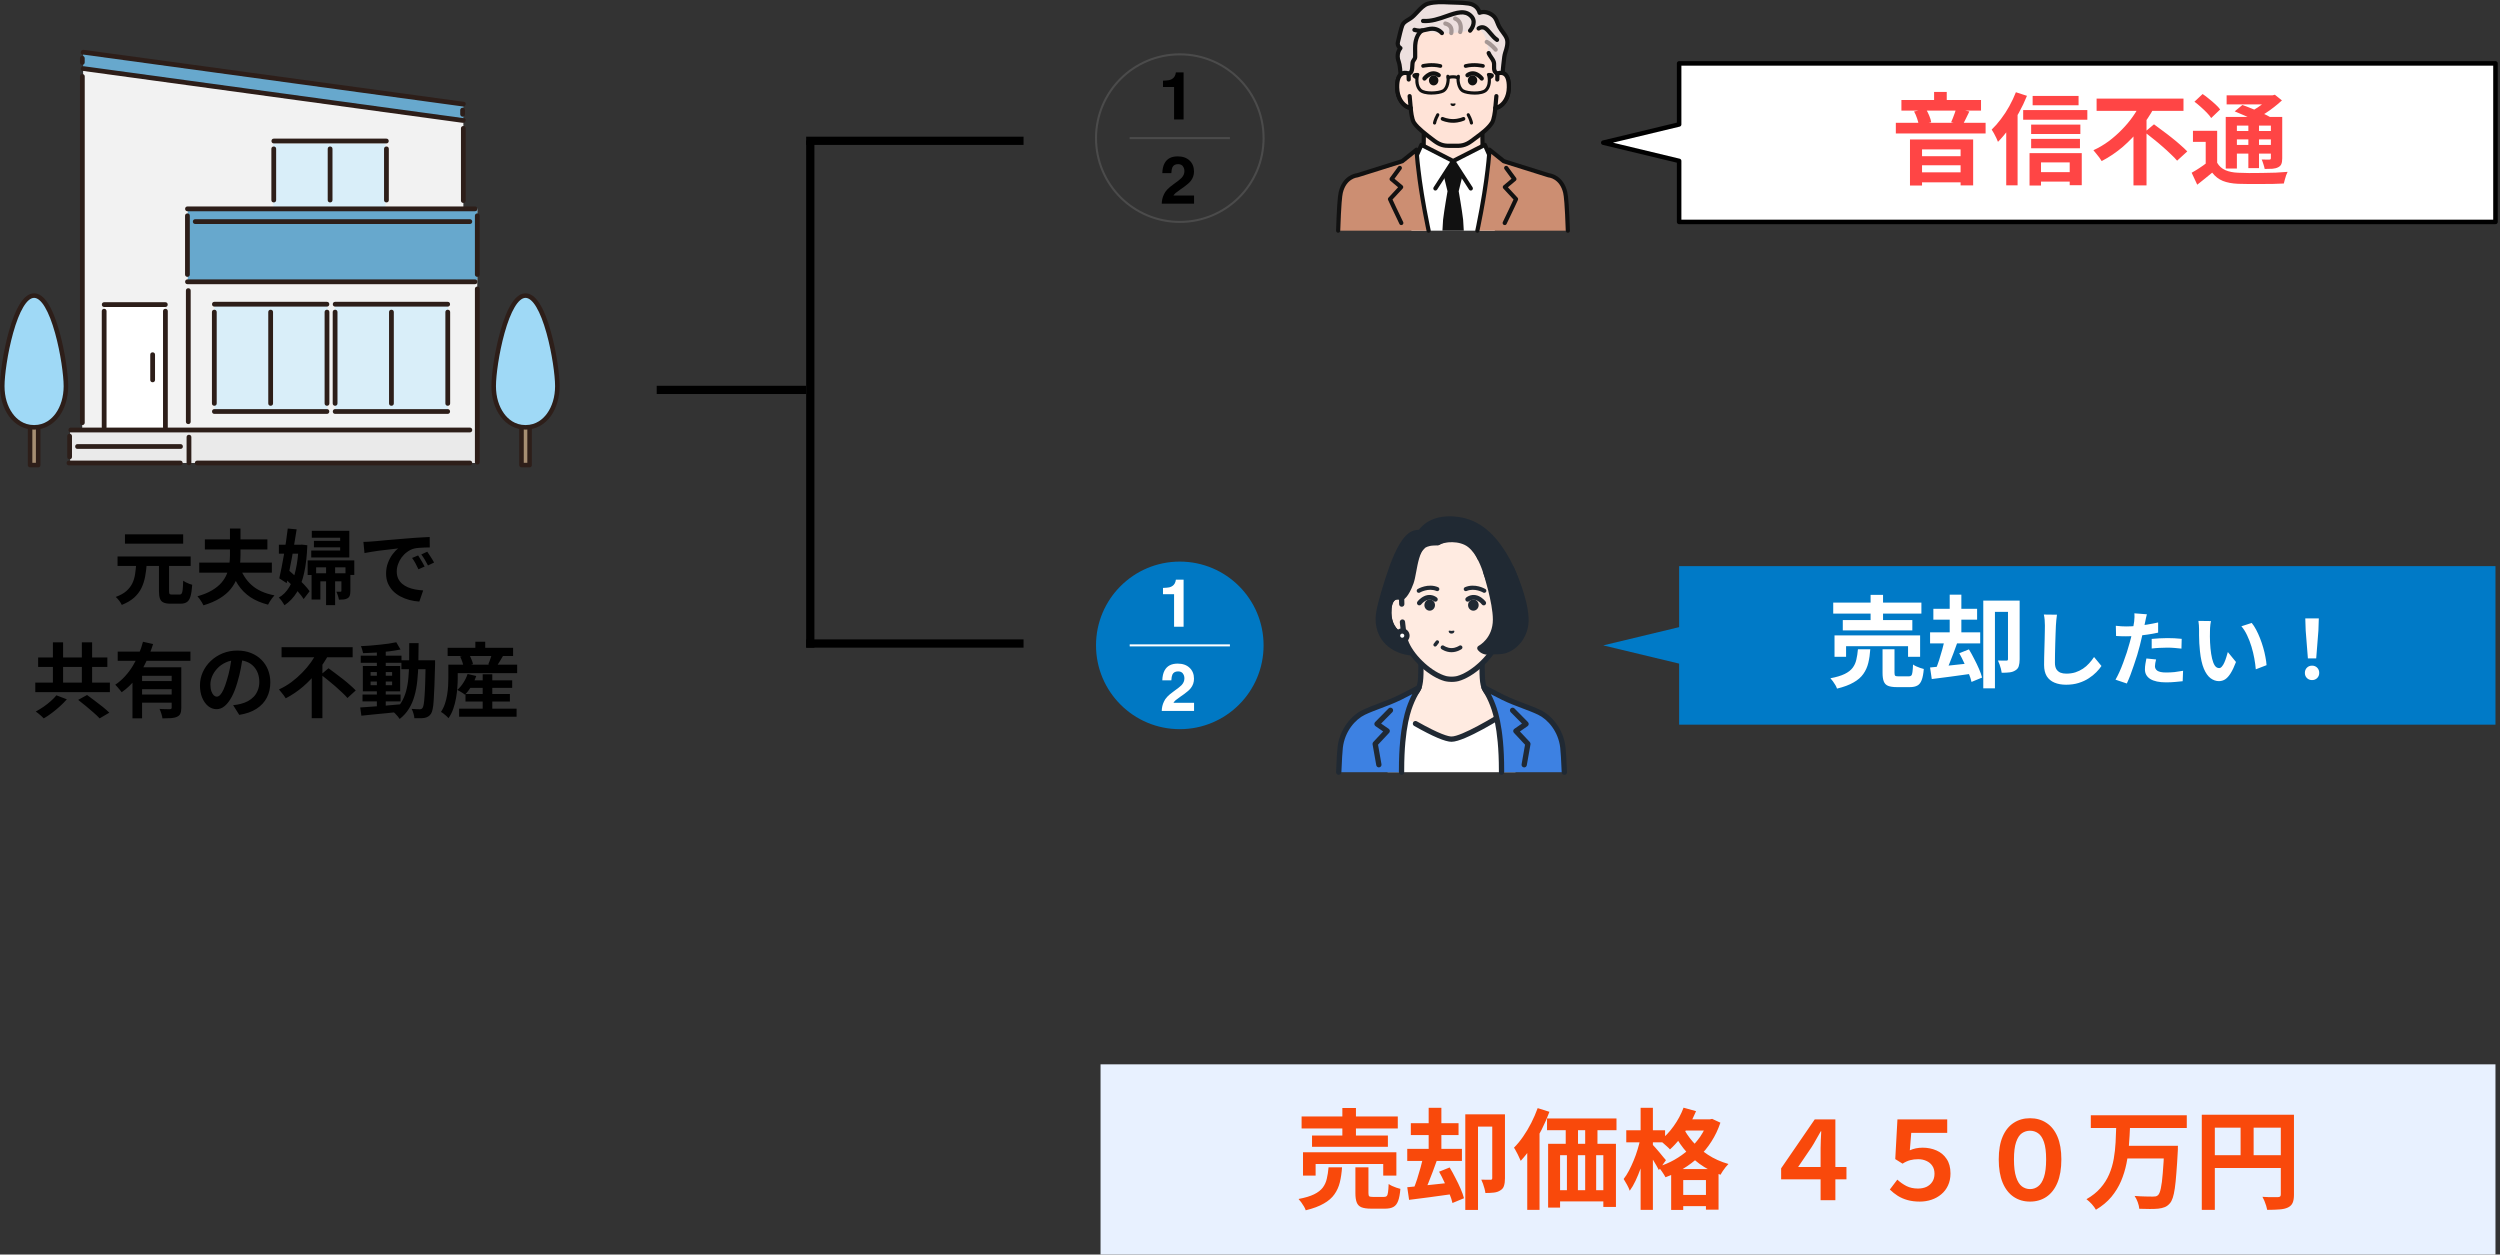 <svg width="552" height="277" viewBox="0 0 552 277" fill="none" xmlns="http://www.w3.org/2000/svg">
<rect x="0" y="0" width="552" height="277" fill="#333333" stroke="none"/>
<path d="M35.098 124.242H37.33V130.488C37.33 130.836 37.366 131.058 37.438 131.154C37.522 131.238 37.714 131.28 38.014 131.28C38.074 131.28 38.176 131.28 38.32 131.28C38.464 131.28 38.62 131.28 38.788 131.28C38.968 131.28 39.13 131.28 39.274 131.28C39.43 131.28 39.556 131.28 39.652 131.28C39.856 131.28 40.006 131.208 40.102 131.064C40.21 130.908 40.288 130.614 40.336 130.182C40.384 129.738 40.42 129.084 40.444 128.22C40.6 128.34 40.798 128.46 41.038 128.58C41.278 128.7 41.524 128.808 41.776 128.904C42.028 129 42.25 129.072 42.442 129.12C42.37 130.2 42.244 131.046 42.064 131.658C41.896 132.258 41.638 132.678 41.29 132.918C40.942 133.17 40.462 133.296 39.85 133.296C39.742 133.296 39.586 133.296 39.382 133.296C39.19 133.296 38.98 133.296 38.752 133.296C38.524 133.296 38.308 133.296 38.104 133.296C37.912 133.296 37.762 133.296 37.654 133.296C36.982 133.296 36.46 133.206 36.088 133.026C35.716 132.858 35.458 132.57 35.314 132.162C35.17 131.754 35.098 131.202 35.098 130.506V124.242ZM25.954 122.874H42.1V124.962H25.954V122.874ZM27.592 117.978H40.444V120.048H27.592V117.978ZM30.076 124.53H32.398C32.326 125.514 32.206 126.45 32.038 127.338C31.87 128.226 31.6 129.06 31.228 129.84C30.856 130.608 30.322 131.31 29.626 131.946C28.93 132.57 28.018 133.11 26.89 133.566C26.77 133.29 26.578 132.978 26.314 132.63C26.05 132.294 25.798 132.018 25.558 131.802C26.542 131.442 27.322 131.01 27.898 130.506C28.474 129.99 28.912 129.426 29.212 128.814C29.512 128.19 29.716 127.518 29.824 126.798C29.932 126.066 30.016 125.31 30.076 124.53ZM43.99 124.224H60.028V126.438H43.99V124.224ZM45.232 119.094H59.038V121.326H45.232V119.094ZM52.828 124.818C53.38 126.582 54.28 128.028 55.528 129.156C56.776 130.284 58.468 131.052 60.604 131.46C60.448 131.628 60.274 131.832 60.082 132.072C59.902 132.312 59.734 132.558 59.578 132.81C59.422 133.074 59.29 133.308 59.182 133.512C57.646 133.116 56.338 132.558 55.258 131.838C54.178 131.106 53.278 130.194 52.558 129.102C51.85 128.01 51.262 126.732 50.794 125.268L52.828 124.818ZM50.776 116.7H53.098V122.586C53.098 123.426 53.044 124.278 52.936 125.142C52.828 126.006 52.618 126.858 52.306 127.698C51.994 128.526 51.538 129.312 50.938 130.056C50.338 130.8 49.546 131.478 48.562 132.09C47.578 132.702 46.366 133.224 44.926 133.656C44.842 133.464 44.722 133.242 44.566 132.99C44.422 132.75 44.26 132.504 44.08 132.252C43.9 132.012 43.738 131.814 43.594 131.658C44.878 131.298 45.952 130.86 46.816 130.344C47.68 129.828 48.376 129.264 48.904 128.652C49.432 128.028 49.828 127.38 50.092 126.708C50.368 126.024 50.548 125.334 50.632 124.638C50.728 123.942 50.776 123.258 50.776 122.586V116.7ZM69.316 119.418H76.264V120.858H69.316V119.418ZM68.848 117.204H77.128V123.09H68.722V121.56H75.112V118.734H68.848V117.204ZM67.93 123.738H78.226V126.942H76.282V125.268H69.802V126.96H67.93V123.738ZM71.998 124.98H73.996V133.62H71.998V124.98ZM68.794 126.582H76.462V128.364H70.738V132.378H68.794V126.582ZM75.382 126.582H77.362V130.488C77.362 130.896 77.32 131.226 77.236 131.478C77.164 131.73 77.002 131.934 76.75 132.09C76.51 132.234 76.234 132.324 75.922 132.36C75.61 132.396 75.25 132.414 74.842 132.414C74.794 132.138 74.716 131.838 74.608 131.514C74.5 131.178 74.386 130.89 74.266 130.65C74.47 130.65 74.656 130.65 74.824 130.65C75.004 130.65 75.124 130.65 75.184 130.65C75.268 130.638 75.322 130.62 75.346 130.596C75.37 130.572 75.382 130.524 75.382 130.452V126.582ZM61.576 120.282H66.688V122.244H61.576V120.282ZM63.538 116.7L65.5 116.88C65.356 117.828 65.194 118.824 65.014 119.868C64.846 120.912 64.666 121.962 64.474 123.018C64.282 124.074 64.084 125.094 63.88 126.078C63.688 127.05 63.496 127.944 63.304 128.76L61.666 127.698C61.834 127.002 62.002 126.21 62.17 125.322C62.35 124.422 62.524 123.48 62.692 122.496C62.86 121.5 63.016 120.51 63.16 119.526C63.304 118.53 63.43 117.588 63.538 116.7ZM62.476 127.338L63.664 125.844C64.216 126.312 64.792 126.822 65.392 127.374C66.004 127.926 66.574 128.478 67.102 129.03C67.63 129.582 68.05 130.086 68.362 130.542L67.048 132.27C66.76 131.802 66.358 131.28 65.842 130.704C65.338 130.116 64.786 129.528 64.186 128.94C63.598 128.352 63.028 127.818 62.476 127.338ZM65.932 120.282H66.292L66.634 120.246L67.858 120.39C67.774 122.754 67.54 124.788 67.156 126.492C66.784 128.196 66.244 129.63 65.536 130.794C64.828 131.946 63.922 132.894 62.818 133.638C62.674 133.374 62.482 133.074 62.242 132.738C62.002 132.414 61.774 132.15 61.558 131.946C62.494 131.418 63.268 130.638 63.88 129.606C64.504 128.562 64.978 127.29 65.302 125.79C65.638 124.29 65.848 122.58 65.932 120.66V120.282ZM80.242 119.652C80.602 119.64 80.944 119.628 81.268 119.616C81.592 119.592 81.838 119.574 82.006 119.562C82.378 119.538 82.834 119.502 83.374 119.454C83.926 119.394 84.538 119.334 85.21 119.274C85.894 119.214 86.62 119.154 87.388 119.094C88.156 119.034 88.954 118.968 89.782 118.896C90.406 118.836 91.024 118.788 91.636 118.752C92.26 118.704 92.848 118.668 93.4 118.644C93.964 118.608 94.456 118.584 94.876 118.572L94.894 120.876C94.57 120.876 94.198 120.882 93.778 120.894C93.358 120.906 92.938 120.93 92.518 120.966C92.11 120.99 91.744 121.044 91.42 121.128C90.88 121.272 90.376 121.518 89.908 121.866C89.44 122.202 89.032 122.604 88.684 123.072C88.348 123.528 88.084 124.026 87.892 124.566C87.7 125.094 87.604 125.628 87.604 126.168C87.604 126.756 87.706 127.278 87.91 127.734C88.126 128.178 88.414 128.562 88.774 128.886C89.146 129.198 89.578 129.462 90.07 129.678C90.562 129.882 91.09 130.038 91.654 130.146C92.23 130.254 92.824 130.326 93.436 130.362L92.59 132.828C91.834 132.78 91.096 132.66 90.376 132.468C89.668 132.276 89.002 132.012 88.378 131.676C87.754 131.34 87.208 130.932 86.74 130.452C86.284 129.96 85.918 129.402 85.642 128.778C85.378 128.142 85.246 127.434 85.246 126.654C85.246 125.79 85.384 124.998 85.66 124.278C85.936 123.546 86.278 122.91 86.686 122.37C87.106 121.818 87.52 121.392 87.928 121.092C87.592 121.14 87.184 121.188 86.704 121.236C86.236 121.284 85.726 121.344 85.174 121.416C84.634 121.476 84.082 121.542 83.518 121.614C82.954 121.686 82.408 121.77 81.88 121.866C81.364 121.95 80.896 122.034 80.476 122.118L80.242 119.652ZM92.32 122.64C92.476 122.856 92.638 123.114 92.806 123.414C92.986 123.702 93.16 123.996 93.328 124.296C93.496 124.584 93.64 124.848 93.76 125.088L92.392 125.7C92.164 125.196 91.942 124.752 91.726 124.368C91.522 123.984 91.276 123.594 90.988 123.198L92.32 122.64ZM94.336 121.812C94.492 122.028 94.66 122.28 94.84 122.568C95.032 122.844 95.218 123.132 95.398 123.432C95.578 123.72 95.728 123.978 95.848 124.206L94.498 124.854C94.258 124.374 94.024 123.948 93.796 123.576C93.58 123.204 93.322 122.82 93.022 122.424L94.336 121.812ZM11.68 141.826H13.93V152.158H11.68V141.826ZM18.07 141.826H20.338V152.158H18.07V141.826ZM7.792 150.718H24.262V152.824H7.792V150.718ZM8.422 145.174H23.704V147.262H8.422V145.174ZM17.26 154.534L19.222 153.454C19.738 153.826 20.302 154.246 20.914 154.714C21.538 155.17 22.138 155.632 22.714 156.1C23.29 156.568 23.764 156.988 24.136 157.36L21.994 158.62C21.67 158.26 21.232 157.84 20.68 157.36C20.14 156.88 19.57 156.394 18.97 155.902C18.37 155.398 17.8 154.942 17.26 154.534ZM12.454 153.526L14.758 154.408C14.302 154.924 13.792 155.44 13.228 155.956C12.664 156.472 12.076 156.958 11.464 157.414C10.852 157.882 10.252 158.284 9.664 158.62C9.52 158.464 9.34 158.29 9.124 158.098C8.908 157.906 8.692 157.72 8.476 157.54C8.272 157.372 8.08 157.228 7.9 157.108C8.476 156.796 9.052 156.442 9.628 156.046C10.204 155.65 10.738 155.23 11.23 154.786C11.734 154.342 12.142 153.922 12.454 153.526ZM25.99 143.878H42.046V145.912H25.99V143.878ZM30.85 150.376H38.662V152.176H30.85V150.376ZM29.248 147.334H38.338V149.224H31.372V158.602H29.248V147.334ZM37.906 147.334H40.03V156.28C40.03 156.808 39.964 157.228 39.832 157.54C39.712 157.852 39.466 158.092 39.094 158.26C38.734 158.428 38.29 158.53 37.762 158.566C37.234 158.602 36.604 158.62 35.872 158.62C35.836 158.32 35.752 157.966 35.62 157.558C35.5 157.162 35.368 156.82 35.224 156.532C35.536 156.544 35.848 156.556 36.16 156.568C36.472 156.58 36.748 156.586 36.988 156.586C37.24 156.586 37.414 156.586 37.51 156.586C37.666 156.574 37.768 156.544 37.816 156.496C37.876 156.448 37.906 156.364 37.906 156.244V147.334ZM31.57 141.7L33.802 142.204C33.382 143.548 32.854 144.886 32.218 146.218C31.594 147.538 30.838 148.768 29.95 149.908C29.074 151.048 28.048 152.026 26.872 152.842C26.764 152.686 26.62 152.506 26.44 152.302C26.272 152.086 26.098 151.882 25.918 151.69C25.75 151.486 25.594 151.318 25.45 151.186C26.242 150.658 26.962 150.034 27.61 149.314C28.27 148.594 28.852 147.814 29.356 146.974C29.872 146.122 30.31 145.252 30.67 144.364C31.042 143.464 31.342 142.576 31.57 141.7ZM30.85 153.346H38.662V155.146H30.85V153.346ZM53.638 144.67C53.518 145.582 53.362 146.554 53.17 147.586C52.978 148.618 52.72 149.662 52.396 150.718C52.048 151.93 51.64 152.974 51.172 153.85C50.704 154.726 50.188 155.404 49.624 155.884C49.072 156.352 48.466 156.586 47.806 156.586C47.146 156.586 46.534 156.364 45.97 155.92C45.418 155.464 44.974 154.84 44.638 154.048C44.314 153.256 44.152 152.356 44.152 151.348C44.152 150.304 44.362 149.32 44.782 148.396C45.202 147.472 45.784 146.656 46.528 145.948C47.284 145.228 48.16 144.664 49.156 144.256C50.164 143.848 51.25 143.644 52.414 143.644C53.53 143.644 54.532 143.824 55.42 144.184C56.32 144.544 57.088 145.042 57.724 145.678C58.36 146.314 58.846 147.058 59.182 147.91C59.518 148.762 59.686 149.68 59.686 150.664C59.686 151.924 59.428 153.052 58.912 154.048C58.396 155.044 57.628 155.866 56.608 156.514C55.6 157.162 54.34 157.606 52.828 157.846L51.478 155.704C51.826 155.668 52.132 155.626 52.396 155.578C52.66 155.53 52.912 155.476 53.152 155.416C53.728 155.272 54.262 155.068 54.754 154.804C55.258 154.528 55.696 154.192 56.068 153.796C56.44 153.388 56.728 152.914 56.932 152.374C57.148 151.834 57.256 151.24 57.256 150.592C57.256 149.884 57.148 149.236 56.932 148.648C56.716 148.06 56.398 147.55 55.978 147.118C55.558 146.674 55.048 146.338 54.448 146.11C53.848 145.87 53.158 145.75 52.378 145.75C51.418 145.75 50.572 145.924 49.84 146.272C49.108 146.608 48.49 147.046 47.986 147.586C47.482 148.126 47.098 148.708 46.834 149.332C46.582 149.956 46.456 150.55 46.456 151.114C46.456 151.714 46.528 152.218 46.672 152.626C46.816 153.022 46.99 153.322 47.194 153.526C47.41 153.718 47.638 153.814 47.878 153.814C48.13 153.814 48.376 153.688 48.616 153.436C48.868 153.172 49.114 152.776 49.354 152.248C49.594 151.72 49.834 151.054 50.074 150.25C50.35 149.386 50.584 148.462 50.776 147.478C50.968 146.494 51.106 145.534 51.19 144.598L53.638 144.67ZM62.17 142.906H77.866V145.12H62.17V142.906ZM70.864 148.954L72.538 147.55C73.018 147.898 73.534 148.282 74.086 148.702C74.65 149.11 75.208 149.536 75.76 149.98C76.324 150.424 76.846 150.862 77.326 151.294C77.806 151.714 78.214 152.098 78.55 152.446L76.714 154.12C76.414 153.76 76.03 153.364 75.562 152.932C75.106 152.488 74.608 152.032 74.068 151.564C73.54 151.096 72.994 150.64 72.43 150.196C71.878 149.752 71.356 149.338 70.864 148.954ZM70.144 143.734L72.538 144.58C71.854 145.84 71.038 147.07 70.09 148.27C69.154 149.47 68.098 150.58 66.922 151.6C65.746 152.608 64.468 153.472 63.088 154.192C62.98 154 62.836 153.784 62.656 153.544C62.476 153.304 62.29 153.07 62.098 152.842C61.918 152.602 61.75 152.398 61.594 152.23C62.566 151.786 63.484 151.246 64.348 150.61C65.212 149.962 66.01 149.26 66.742 148.504C67.486 147.748 68.14 146.968 68.704 146.164C69.28 145.348 69.76 144.538 70.144 143.734ZM68.83 148.09L71.188 145.732V158.584H68.83V148.09ZM80.044 153.346H88.45V154.876H80.044V153.346ZM79.648 144.778H88.648V146.344H79.648V144.778ZM83.212 143.518H85.174V156.424H83.212V143.518ZM79.54 156.208C80.296 156.16 81.16 156.1 82.132 156.028C83.104 155.956 84.13 155.878 85.21 155.794C86.302 155.698 87.388 155.602 88.468 155.506L88.486 157.144C87.466 157.252 86.434 157.36 85.39 157.468C84.358 157.576 83.362 157.672 82.402 157.756C81.454 157.852 80.584 157.942 79.792 158.026L79.54 156.208ZM81.826 150.484V151.294H86.578V150.484H81.826ZM81.826 148.396V149.206H86.578V148.396H81.826ZM80.116 147.046H88.36V152.644H80.116V147.046ZM87.496 141.808L88.432 143.41C87.676 143.566 86.824 143.704 85.876 143.824C84.94 143.932 83.98 144.022 82.996 144.094C82.012 144.154 81.07 144.196 80.17 144.22C80.134 143.992 80.068 143.734 79.972 143.446C79.888 143.146 79.792 142.888 79.684 142.672C80.356 142.636 81.046 142.594 81.754 142.546C82.462 142.486 83.158 142.42 83.842 142.348C84.538 142.276 85.192 142.198 85.804 142.114C86.428 142.018 86.992 141.916 87.496 141.808ZM88.63 145.786H94.876V147.766H88.63V145.786ZM93.994 145.786H96.064C96.064 145.786 96.064 145.846 96.064 145.966C96.064 146.086 96.064 146.224 96.064 146.38C96.064 146.524 96.064 146.644 96.064 146.74C96.016 148.588 95.968 150.16 95.92 151.456C95.872 152.74 95.818 153.802 95.758 154.642C95.71 155.47 95.632 156.118 95.524 156.586C95.428 157.054 95.308 157.39 95.164 157.594C94.96 157.894 94.744 158.104 94.516 158.224C94.3 158.356 94.042 158.452 93.742 158.512C93.466 158.56 93.13 158.584 92.734 158.584C92.338 158.596 91.924 158.596 91.492 158.584C91.48 158.284 91.414 157.936 91.294 157.54C91.186 157.144 91.048 156.802 90.88 156.514C91.264 156.55 91.618 156.574 91.942 156.586C92.266 156.598 92.512 156.604 92.68 156.604C92.824 156.604 92.944 156.58 93.04 156.532C93.136 156.484 93.226 156.406 93.31 156.298C93.406 156.154 93.49 155.878 93.562 155.47C93.634 155.05 93.694 154.456 93.742 153.688C93.802 152.908 93.85 151.906 93.886 150.682C93.934 149.458 93.97 147.976 93.994 146.236V145.786ZM90.358 142.006H92.428C92.428 143.542 92.41 145 92.374 146.38C92.35 147.76 92.272 149.062 92.14 150.286C92.02 151.498 91.81 152.626 91.51 153.67C91.222 154.702 90.814 155.644 90.286 156.496C89.758 157.348 89.08 158.098 88.252 158.746C88.144 158.566 88 158.374 87.82 158.17C87.652 157.966 87.472 157.768 87.28 157.576C87.1 157.396 86.92 157.246 86.74 157.126C87.496 156.55 88.108 155.89 88.576 155.146C89.044 154.39 89.404 153.556 89.656 152.644C89.908 151.72 90.082 150.712 90.178 149.62C90.274 148.516 90.328 147.334 90.34 146.074C90.352 144.802 90.358 143.446 90.358 142.006ZM103.174 150.214H113.092V151.888H103.174V150.214ZM102.778 153.238H112.588V154.894H102.778V153.238ZM101.374 156.478H114.064V158.26H101.374V156.478ZM106.576 148.882H108.7V157.576H106.576V148.882ZM103.246 148.81L105.154 149.26C104.878 150.052 104.518 150.814 104.074 151.546C103.63 152.266 103.162 152.878 102.67 153.382C102.538 153.274 102.37 153.154 102.166 153.022C101.962 152.89 101.752 152.764 101.536 152.644C101.32 152.512 101.128 152.41 100.96 152.338C101.464 151.906 101.914 151.378 102.31 150.754C102.718 150.118 103.03 149.47 103.246 148.81ZM100.186 146.758H114.19V148.63H100.186V146.758ZM98.836 143.032H113.29V144.85H98.836V143.032ZM104.956 141.7H107.134V144.094H104.956V141.7ZM98.998 146.758H101.068V149.692C101.068 150.328 101.038 151.03 100.978 151.798C100.93 152.566 100.834 153.352 100.69 154.156C100.546 154.96 100.342 155.746 100.078 156.514C99.814 157.27 99.466 157.954 99.034 158.566C98.926 158.434 98.764 158.272 98.548 158.08C98.344 157.9 98.134 157.726 97.918 157.558C97.702 157.39 97.516 157.27 97.36 157.198C97.732 156.646 98.026 156.046 98.242 155.398C98.458 154.75 98.62 154.09 98.728 153.418C98.836 152.746 98.908 152.092 98.944 151.456C98.98 150.82 98.998 150.232 98.998 149.692V146.758ZM101.59 144.958L103.552 144.454C103.744 144.778 103.924 145.15 104.092 145.57C104.272 145.978 104.386 146.332 104.434 146.632L102.346 147.208C102.31 146.908 102.22 146.548 102.076 146.128C101.932 145.708 101.77 145.318 101.59 144.958ZM108.628 144.274L111.094 144.778C110.818 145.234 110.554 145.678 110.302 146.11C110.05 146.542 109.816 146.908 109.6 147.208L107.818 146.686C107.926 146.446 108.028 146.188 108.124 145.912C108.232 145.624 108.328 145.342 108.412 145.066C108.496 144.778 108.568 144.514 108.628 144.274Z" fill="black"/>
<rect x="243" y="235" width="308" height="42" fill="#E8F1FF"/>
<path d="M287.392 246.52H308.632V249.16H287.392V246.52ZM289.696 250.72H306.448V253.216H289.696V250.72ZM287.704 254.416H308.32V259.576H305.416V257.008H290.488V259.576H287.704V254.416ZM296.392 244.648H299.392V252.112H296.392V244.648ZM299.272 257.752H302.152V263.416C302.152 263.784 302.208 264.024 302.32 264.136C302.448 264.232 302.728 264.28 303.16 264.28C303.256 264.28 303.408 264.28 303.616 264.28C303.84 264.28 304.08 264.28 304.336 264.28C304.608 264.28 304.856 264.28 305.08 264.28C305.304 264.28 305.472 264.28 305.584 264.28C305.856 264.28 306.056 264.216 306.184 264.088C306.328 263.944 306.424 263.672 306.472 263.272C306.536 262.856 306.584 262.24 306.616 261.424C306.808 261.568 307.056 261.712 307.36 261.856C307.68 262 308 262.128 308.32 262.24C308.656 262.336 308.952 262.424 309.208 262.504C309.112 263.656 308.944 264.544 308.704 265.168C308.464 265.808 308.12 266.248 307.672 266.488C307.224 266.744 306.616 266.872 305.848 266.872C305.704 266.872 305.488 266.872 305.2 266.872C304.928 266.872 304.624 266.872 304.288 266.872C303.968 266.872 303.664 266.872 303.376 266.872C303.104 266.872 302.896 266.872 302.752 266.872C301.824 266.872 301.104 266.768 300.592 266.56C300.096 266.352 299.752 265.992 299.56 265.48C299.368 264.984 299.272 264.304 299.272 263.44V257.752ZM293.344 257.752H296.32C296.24 258.952 296.08 260.048 295.84 261.04C295.6 262.032 295.2 262.92 294.64 263.704C294.096 264.488 293.312 265.168 292.288 265.744C291.28 266.336 289.952 266.832 288.304 267.232C288.224 266.976 288.096 266.696 287.92 266.392C287.744 266.088 287.544 265.784 287.32 265.48C287.112 265.192 286.912 264.944 286.72 264.736C288.16 264.464 289.304 264.12 290.152 263.704C291 263.288 291.64 262.792 292.072 262.216C292.504 261.64 292.8 260.984 292.96 260.248C293.136 259.512 293.264 258.68 293.344 257.752ZM329.488 246.04H332.296V260.176C332.296 260.832 332.224 261.384 332.08 261.832C331.952 262.264 331.68 262.6 331.264 262.84C330.88 263.096 330.416 263.256 329.872 263.32C329.328 263.384 328.696 263.416 327.976 263.416C327.944 263.144 327.88 262.824 327.784 262.456C327.688 262.088 327.576 261.728 327.448 261.376C327.32 261.024 327.192 260.72 327.064 260.464C327.48 260.48 327.888 260.488 328.288 260.488C328.704 260.488 328.984 260.488 329.128 260.488C329.256 260.488 329.344 260.464 329.392 260.416C329.456 260.352 329.488 260.248 329.488 260.104V246.04ZM323.536 246.04H330.832V248.752H326.344V267.16H323.536V246.04ZM311.512 248.008H322.048V250.624H311.512V248.008ZM310.72 253.672H322.792V256.336H310.72V253.672ZM315.448 244.6H318.256V255.088H315.448V244.6ZM310.72 262.144C311.552 262.064 312.504 261.968 313.576 261.856C314.648 261.744 315.776 261.624 316.96 261.496C318.16 261.368 319.352 261.24 320.536 261.112L320.656 263.656C318.976 263.896 317.296 264.128 315.616 264.352C313.952 264.56 312.456 264.752 311.128 264.928L310.72 262.144ZM317.752 258.712L320.08 257.776C320.512 258.48 320.936 259.248 321.352 260.08C321.784 260.896 322.168 261.696 322.504 262.48C322.84 263.248 323.088 263.944 323.248 264.568L320.704 265.624C320.576 265.032 320.352 264.344 320.032 263.56C319.712 262.76 319.352 261.936 318.952 261.088C318.568 260.24 318.168 259.448 317.752 258.712ZM314.248 255.304L317.296 256.12C317.008 256.952 316.696 257.808 316.36 258.688C316.024 259.568 315.696 260.408 315.376 261.208C315.056 262.008 314.744 262.712 314.44 263.32L312.088 262.576C312.36 261.92 312.632 261.176 312.904 260.344C313.176 259.496 313.432 258.632 313.672 257.752C313.912 256.872 314.104 256.056 314.248 255.304ZM341.584 246.952H356.92V249.544H341.584V246.952ZM341.824 252.544H356.8V266.488H354.016V255.064H344.464V266.632H341.824V252.544ZM345.712 247.288H348.424V254.416H345.712V247.288ZM350.008 247.264H352.72V254.392H350.008V247.264ZM343.024 262.792H356.056V265.264H343.024V262.792ZM345.976 254.392H348.4V264.712H345.976V254.392ZM350.008 254.368H352.432V264.688H350.008V254.368ZM339.52 244.672L342.112 245.488C341.632 246.8 341.056 248.12 340.384 249.448C339.712 250.776 338.984 252.032 338.2 253.216C337.416 254.384 336.608 255.416 335.776 256.312C335.68 256.088 335.544 255.792 335.368 255.424C335.208 255.056 335.024 254.688 334.816 254.32C334.624 253.936 334.448 253.632 334.288 253.408C334.992 252.704 335.664 251.888 336.304 250.96C336.96 250.016 337.56 249.008 338.104 247.936C338.648 246.864 339.12 245.776 339.52 244.672ZM337.216 251.368L339.904 248.656L339.928 248.704V267.136H337.216V251.368ZM371.464 247.144H377.8V249.616H371.464V247.144ZM368.992 258.136H379.456V267.088H376.672V260.56H371.656V267.16H368.992V258.136ZM370.048 263.848H378.208V266.32H370.048V263.848ZM371.728 244.576L374.488 245.344C374.04 246.432 373.512 247.496 372.904 248.536C372.296 249.576 371.632 250.544 370.912 251.44C370.208 252.336 369.48 253.12 368.728 253.792C368.584 253.616 368.376 253.408 368.104 253.168C367.832 252.912 367.552 252.664 367.264 252.424C366.992 252.184 366.744 251.992 366.52 251.848C367.624 251 368.632 249.936 369.544 248.656C370.472 247.36 371.2 246 371.728 244.576ZM377.056 247.144H377.56L378.04 247.048L379.864 247.888C379.352 249.408 378.688 250.8 377.872 252.064C377.072 253.328 376.144 254.456 375.088 255.448C374.032 256.44 372.88 257.312 371.632 258.064C370.4 258.816 369.104 259.44 367.744 259.936C367.568 259.6 367.32 259.2 367 258.736C366.696 258.272 366.4 257.896 366.112 257.608C367.36 257.24 368.552 256.736 369.688 256.096C370.84 255.44 371.896 254.688 372.856 253.84C373.832 252.976 374.68 252.024 375.4 250.984C376.12 249.928 376.672 248.808 377.056 247.624V247.144ZM371.584 248.824C372.08 249.88 372.792 250.952 373.72 252.04C374.648 253.112 375.776 254.088 377.104 254.968C378.448 255.848 379.96 256.528 381.64 257.008C381.464 257.184 381.256 257.416 381.016 257.704C380.792 257.992 380.576 258.288 380.368 258.592C380.176 258.896 380.016 259.16 379.888 259.384C378.16 258.776 376.608 257.968 375.232 256.96C373.872 255.936 372.704 254.808 371.728 253.576C370.768 252.344 370 251.128 369.424 249.928L371.584 248.824ZM359.08 249.568H367.648V252.232H359.08V249.568ZM362.248 244.6H364.96V267.136H362.248V244.6ZM362.2 251.416L363.856 251.968C363.664 252.928 363.432 253.928 363.16 254.968C362.904 255.992 362.6 257 362.248 257.992C361.896 258.968 361.52 259.88 361.12 260.728C360.72 261.576 360.296 262.304 359.848 262.912C359.72 262.528 359.52 262.088 359.248 261.592C358.976 261.096 358.728 260.672 358.504 260.32C358.92 259.792 359.312 259.176 359.68 258.472C360.048 257.768 360.392 257.024 360.712 256.24C361.048 255.44 361.336 254.632 361.576 253.816C361.832 252.984 362.04 252.184 362.2 251.416ZM364.864 252.712C365.008 252.84 365.216 253.064 365.488 253.384C365.776 253.704 366.08 254.056 366.4 254.44C366.72 254.824 367.008 255.176 367.264 255.496C367.536 255.816 367.728 256.04 367.84 256.168L366.28 258.352C366.136 258.048 365.944 257.696 365.704 257.296C365.48 256.896 365.232 256.48 364.96 256.048C364.704 255.616 364.448 255.208 364.192 254.824C363.952 254.44 363.744 254.128 363.568 253.888L364.864 252.712ZM401.986 265V253.528C401.986 253 402.002 252.4 402.034 251.728C402.066 251.056 402.098 250.408 402.13 249.784H402.034C401.666 250.424 401.314 251.04 400.978 251.632C400.658 252.224 400.338 252.768 400.018 253.264L397.018 257.68H407.698V260.392H393.274V257.968L400.69 247.168H405.25V265H401.986ZM423.898 265.312C422.89 265.312 421.986 265.2 421.186 264.976C420.386 264.752 419.666 264.44 419.026 264.04C418.402 263.64 417.818 263.176 417.274 262.648L418.93 260.464C419.554 261.04 420.226 261.512 420.946 261.88C421.682 262.248 422.53 262.432 423.49 262.432C424.178 262.432 424.794 262.312 425.338 262.072C425.882 261.816 426.314 261.448 426.634 260.968C426.97 260.472 427.138 259.872 427.138 259.168C427.138 258.464 426.978 257.88 426.658 257.416C426.338 256.936 425.906 256.576 425.362 256.336C424.818 256.08 424.21 255.952 423.538 255.952C422.898 255.952 422.306 256.024 421.762 256.168C421.218 256.312 420.658 256.568 420.082 256.936L418.474 255.928L418.954 247.168H429.946V250.144H422.002L421.69 253.984C422.122 253.792 422.57 253.648 423.034 253.552C423.514 253.456 424.018 253.408 424.546 253.408C425.618 253.408 426.618 253.608 427.546 254.008C428.49 254.408 429.242 255.032 429.802 255.88C430.378 256.712 430.666 257.784 430.666 259.096C430.666 260.104 430.482 260.992 430.114 261.76C429.762 262.528 429.266 263.176 428.626 263.704C428.002 264.232 427.282 264.632 426.466 264.904C425.65 265.176 424.794 265.312 423.898 265.312ZM448.234 265.312C446.858 265.312 445.65 264.96 444.61 264.256C443.57 263.552 442.762 262.512 442.186 261.136C441.61 259.744 441.322 258.032 441.322 256C441.322 253.984 441.61 252.304 442.186 250.96C442.762 249.616 443.57 248.608 444.61 247.936C445.65 247.248 446.858 246.904 448.234 246.904C449.61 246.904 450.818 247.248 451.858 247.936C452.898 248.608 453.706 249.616 454.282 250.96C454.858 252.304 455.146 253.984 455.146 256C455.146 258.032 454.858 259.744 454.282 261.136C453.706 262.512 452.898 263.552 451.858 264.256C450.818 264.96 449.61 265.312 448.234 265.312ZM448.234 262.552C448.89 262.552 449.482 262.352 450.01 261.952C450.554 261.552 450.986 260.872 451.306 259.912C451.626 258.952 451.786 257.648 451.786 256C451.786 254.352 451.626 253.072 451.306 252.16C450.986 251.232 450.554 250.584 450.01 250.216C449.482 249.848 448.89 249.664 448.234 249.664C447.578 249.664 446.978 249.848 446.434 250.216C445.906 250.584 445.482 251.232 445.162 252.16C444.842 253.072 444.682 254.352 444.682 256C444.682 257.648 444.842 258.952 445.162 259.912C445.482 260.872 445.906 261.552 446.434 261.952C446.978 262.352 447.578 262.552 448.234 262.552ZM461.65 246.256H482.842V249.064H461.65V246.256ZM469.33 253H478.93V255.784H469.33V253ZM477.874 253H480.898C480.898 253 480.89 253.08 480.874 253.24C480.874 253.384 480.874 253.56 480.874 253.768C480.874 253.976 480.866 254.144 480.85 254.272C480.754 256.128 480.65 257.72 480.538 259.048C480.442 260.36 480.33 261.464 480.202 262.36C480.074 263.24 479.922 263.944 479.746 264.472C479.57 265 479.362 265.4 479.122 265.672C478.77 266.088 478.386 266.376 477.97 266.536C477.57 266.696 477.098 266.808 476.554 266.872C476.074 266.92 475.45 266.944 474.682 266.944C473.93 266.944 473.154 266.928 472.354 266.896C472.322 266.48 472.21 266 472.018 265.456C471.826 264.928 471.594 264.464 471.322 264.064C472.154 264.128 472.946 264.168 473.698 264.184C474.45 264.2 475.002 264.208 475.354 264.208C475.61 264.208 475.826 264.192 476.002 264.16C476.178 264.112 476.338 264.024 476.482 263.896C476.738 263.672 476.946 263.176 477.106 262.408C477.282 261.624 477.426 260.504 477.538 259.048C477.666 257.576 477.778 255.72 477.874 253.48V253ZM467.266 248.656H470.314C470.266 250.016 470.186 251.392 470.074 252.784C469.978 254.176 469.794 255.552 469.522 256.912C469.25 258.256 468.85 259.552 468.322 260.8C467.794 262.032 467.082 263.192 466.186 264.28C465.29 265.352 464.154 266.296 462.778 267.112C462.57 266.728 462.266 266.312 461.866 265.864C461.466 265.432 461.074 265.072 460.69 264.784C461.954 264.064 462.986 263.24 463.786 262.312C464.602 261.384 465.242 260.376 465.706 259.288C466.17 258.2 466.506 257.064 466.714 255.88C466.922 254.68 467.058 253.472 467.122 252.256C467.186 251.04 467.234 249.84 467.266 248.656ZM486.154 246.136H504.97V248.992H489.034V267.136H486.154V246.136ZM503.602 246.136H506.506V263.776C506.506 264.544 506.41 265.144 506.218 265.576C506.026 266.024 505.682 266.368 505.186 266.608C504.69 266.848 504.066 266.992 503.314 267.04C502.578 267.104 501.674 267.136 500.602 267.136C500.554 266.864 500.474 266.552 500.362 266.2C500.25 265.848 500.122 265.496 499.978 265.144C499.834 264.808 499.69 264.512 499.546 264.256C500.01 264.288 500.474 264.312 500.938 264.328C501.418 264.328 501.842 264.328 502.21 264.328C502.578 264.328 502.834 264.328 502.978 264.328C503.202 264.312 503.362 264.264 503.458 264.184C503.554 264.088 503.602 263.936 503.602 263.728V246.136ZM487.714 255.064H505.018V257.896H487.714V255.064ZM494.722 247.696H497.602V256.48H494.722V247.696Z" fill="#F9490B"/>
<path d="M116.935 83.106H115.141V102.692H116.935V83.106Z" fill="#A68E72"/>
<path d="M116.935 103.193H115.141C114.861 103.193 114.64 102.967 114.64 102.693V83.107C114.64 82.827 114.867 82.606 115.141 82.606H116.935C117.215 82.606 117.436 82.833 117.436 83.107V102.693C117.436 102.973 117.209 103.193 116.935 103.193ZM115.648 102.192H116.434V83.614H115.648V102.192Z" fill="#2D1E19"/>
<path d="M123.068 85.264C123.068 90.128 120.344 94.36 116.035 94.36C111.726 94.36 109.002 90.128 109.002 85.264C109.002 80.401 111.726 65.268 116.035 65.268C120.344 65.268 123.068 80.401 123.068 85.264Z" fill="#9FD9F6"/>
<path d="M116.041 94.86C113.854 94.86 111.887 93.823 110.504 91.934C109.216 90.175 108.507 87.809 108.507 85.264C108.507 82.719 109.181 77.796 110.426 73.308C112 67.639 113.889 64.767 116.041 64.767C118.193 64.767 120.082 67.639 121.656 73.308C122.901 77.796 123.575 82.82 123.575 85.264C123.575 87.708 122.866 90.175 121.578 91.934C120.195 93.823 118.228 94.86 116.041 94.86ZM116.041 65.768C114.468 65.768 112.769 68.611 111.392 73.576C110.17 77.975 109.509 82.886 109.509 85.264C109.509 87.642 110.146 89.752 111.309 91.338C112.149 92.488 113.651 93.853 116.035 93.853C118.419 93.853 119.921 92.482 120.762 91.338C121.924 89.752 122.562 87.594 122.562 85.264C122.562 82.934 121.9 77.975 120.678 73.576C119.301 68.617 117.609 65.768 116.029 65.768H116.041Z" fill="#2D1E19"/>
<path d="M8.434 83.106H6.64V102.692H8.434V83.106Z" fill="#A68E72"/>
<path d="M8.434 103.193H6.64C6.36 103.193 6.139 102.967 6.139 102.693V83.107C6.139 82.827 6.366 82.606 6.64 82.606H8.434C8.714 82.606 8.935 82.833 8.935 83.107V102.693C8.935 102.973 8.708 103.193 8.434 103.193ZM7.141 102.192H7.927V83.614H7.141V102.192Z" fill="#2D1E19"/>
<path d="M14.567 85.264C14.567 90.128 11.843 94.36 7.534 94.36C3.224 94.36 0.501 90.128 0.501 85.264C0.501 80.401 3.224 65.268 7.534 65.268C11.843 65.268 14.567 80.401 14.567 85.264Z" fill="#9FD9F6"/>
<path d="M7.534 94.86C5.346 94.86 3.379 93.823 1.997 91.934C0.709 90.175 0 87.809 0 85.264C0 82.719 0.674 77.796 1.919 73.308C3.493 67.639 5.382 64.767 7.534 64.767C9.685 64.767 11.575 67.639 13.148 73.308C14.394 77.796 15.068 82.82 15.068 85.264C15.068 87.708 14.358 90.175 13.071 91.934C11.688 93.823 9.721 94.86 7.534 94.86ZM7.534 65.768C5.96 65.768 4.262 68.611 2.885 73.576C1.663 77.975 1.001 82.886 1.001 85.264C1.001 87.642 1.639 89.752 2.801 91.338C3.642 92.488 5.144 93.853 7.528 93.853C9.912 93.853 11.414 92.482 12.254 91.338C13.417 89.752 14.054 87.594 14.054 85.264C14.054 82.934 13.393 77.975 12.171 73.576C10.794 68.617 9.101 65.768 7.522 65.768H7.534Z" fill="#2D1E19"/>
<path d="M18.155 94.88V46.059H18.352V15.131L102.315 26.581V46.059H105.378V102.211H15.539V94.88H18.155Z" fill="#F2F2F2"/>
<path d="M85.143 31.688H60.336V46.654H85.143V31.688Z" fill="#D9EEF9"/>
<path d="M98.899 67.14H73.991V90.856H98.899V67.14Z" fill="#D9EEF9"/>
<path d="M72.275 67.14H47.367V90.856H72.275V67.14Z" fill="#D9EEF9"/>
<path d="M36.519 67.253H23.072V94.861H36.519V67.253Z" fill="white"/>
<path d="M105.384 94.879L105.366 102.21H15.539V94.879H105.384Z" fill="#EAEAEA"/>
<path d="M105.378 46.059H41.448V61.818H105.378V46.059Z" fill="#67A8CD"/>
<path d="M102.315 22.998L18.352 11.548V15.13L102.315 26.58V22.998Z" fill="#67A8CD"/>
<path d="M104.895 45.588H41.382C40.703 45.588 40.703 46.643 41.382 46.643H104.895C105.575 46.643 105.575 45.588 104.895 45.588Z" fill="#2D1E19"/>
<path d="M103.757 48.4H43.093C42.413 48.4 42.413 49.455 43.093 49.455H103.757C104.436 49.455 104.436 48.4 103.757 48.4Z" fill="#2D1E19"/>
<path d="M104.895 61.692H41.382C40.703 61.692 40.703 62.747 41.382 62.747H104.895C105.575 62.747 105.575 61.692 104.895 61.692Z" fill="#2D1E19"/>
<path d="M103.757 94.414H15.622C14.942 94.414 14.942 95.469 15.622 95.469H103.757C104.436 95.469 104.436 94.414 103.757 94.414Z" fill="#2D1E19"/>
<path d="M103.757 101.704H43.54C42.86 101.704 42.86 102.759 43.54 102.759H103.757C104.436 102.759 104.436 101.704 103.757 101.704Z" fill="#2D1E19"/>
<path d="M39.868 98.061H17.106C16.427 98.061 16.427 99.117 17.106 99.117H39.868C40.548 99.117 40.548 98.061 39.868 98.061Z" fill="#2D1E19"/>
<path d="M39.821 101.704H15.217C14.537 101.704 14.537 102.759 15.217 102.759H39.821C40.5 102.759 40.5 101.704 39.821 101.704Z" fill="#2D1E19"/>
<path d="M41.049 64.154V93.127C41.049 93.807 42.104 93.807 42.104 93.127V64.154C42.104 63.475 41.049 63.475 41.049 64.154Z" fill="#2D1E19"/>
<path d="M41.197 96.507V102.217C41.197 102.896 42.252 102.896 42.252 102.217V96.507C42.252 95.827 41.197 95.827 41.197 96.507Z" fill="#2D1E19"/>
<path d="M104.859 47.632V60.619C104.859 61.299 105.914 61.299 105.914 60.619V47.632C105.914 46.952 104.859 46.952 104.859 47.632Z" fill="#2D1E19"/>
<path d="M104.859 63.784V102.067C104.859 102.746 105.914 102.746 105.914 102.067V63.784C105.914 63.105 104.859 63.105 104.859 63.784Z" fill="#2D1E19"/>
<path d="M40.858 47.632V60.619C40.858 61.299 41.913 61.299 41.913 60.619V47.632C41.913 46.952 40.858 46.952 40.858 47.632Z" fill="#2D1E19"/>
<path d="M17.654 16.865V93.342C17.654 94.021 18.709 94.021 18.709 93.342V16.865C18.709 16.186 17.654 16.186 17.654 16.865Z" fill="#2D1E19"/>
<path d="M14.841 96.297V100.898C14.841 101.578 15.896 101.578 15.896 100.898V96.297C15.896 95.617 14.841 95.617 14.841 96.297Z" fill="#2D1E19"/>
<path d="M101.778 28.333V44.3C101.778 44.98 102.833 44.98 102.833 44.3V28.333C102.833 27.653 101.778 27.653 101.778 28.333Z" fill="#2D1E19"/>
<path d="M36.519 66.728H22.995C22.315 66.728 22.315 67.784 22.995 67.784H36.519C37.198 67.784 37.198 66.728 36.519 66.728Z" fill="#2D1E19"/>
<path d="M35.994 68.696V94.391C35.994 95.07 37.049 95.07 37.049 94.391V68.696C37.049 68.017 35.994 68.017 35.994 68.696Z" fill="#2D1E19"/>
<path d="M22.47 68.696V94.391C22.47 95.07 23.525 95.07 23.525 94.391V68.696C23.525 68.017 22.47 68.017 22.47 68.696Z" fill="#2D1E19"/>
<path d="M72.197 66.644H47.325C46.645 66.644 46.645 67.7 47.325 67.7H72.197C72.877 67.7 72.877 66.644 72.197 66.644Z" fill="#2D1E19"/>
<path d="M72.197 90.331H47.325C46.645 90.331 46.645 91.386 47.325 91.386H72.197C72.877 91.386 72.877 90.331 72.197 90.331Z" fill="#2D1E19"/>
<path d="M46.794 68.898V89.086C46.794 89.765 47.849 89.765 47.849 89.086V68.898C47.849 68.219 46.794 68.219 46.794 68.898Z" fill="#2D1E19"/>
<path d="M71.673 68.898V89.086C71.673 89.765 72.728 89.765 72.728 89.086V68.898C72.728 68.219 71.673 68.219 71.673 68.898Z" fill="#2D1E19"/>
<path d="M59.233 68.898V89.086C59.233 89.765 60.288 89.765 60.288 89.086V68.898C60.288 68.219 59.233 68.219 59.233 68.898Z" fill="#2D1E19"/>
<path d="M98.863 66.644H73.991C73.312 66.644 73.312 67.7 73.991 67.7H98.863C99.543 67.7 99.543 66.644 98.863 66.644Z" fill="#2D1E19"/>
<path d="M98.863 90.331H73.991C73.312 90.331 73.312 91.386 73.991 91.386H98.863C99.543 91.386 99.543 90.331 98.863 90.331Z" fill="#2D1E19"/>
<path d="M73.461 68.898V89.086C73.461 89.765 74.516 89.765 74.516 89.086V68.898C74.516 68.219 73.461 68.219 73.461 68.898Z" fill="#2D1E19"/>
<path d="M98.339 68.898V89.086C98.339 89.765 99.394 89.765 99.394 89.086V68.898C99.394 68.219 98.339 68.219 98.339 68.898Z" fill="#2D1E19"/>
<path d="M85.9 68.898V89.086C85.9 89.765 86.955 89.765 86.955 89.086V68.898C86.955 68.219 85.9 68.219 85.9 68.898Z" fill="#2D1E19"/>
<path d="M85.322 30.609H60.449C59.77 30.609 59.77 31.664 60.449 31.664H85.322C86.001 31.664 86.001 30.609 85.322 30.609Z" fill="#2D1E19"/>
<path d="M59.919 32.856V44.187C59.919 44.866 60.974 44.866 60.974 44.187V32.856C60.974 32.177 59.919 32.177 59.919 32.856Z" fill="#2D1E19"/>
<path d="M84.797 32.856V44.187C84.797 44.866 85.852 44.866 85.852 44.187V32.856C85.852 32.177 84.797 32.177 84.797 32.856Z" fill="#2D1E19"/>
<path d="M72.358 32.856V44.187C72.358 44.866 73.413 44.866 73.413 44.187V32.856C73.413 32.177 72.358 32.177 72.358 32.856Z" fill="#2D1E19"/>
<path d="M33.175 78.304V83.894C33.175 84.574 34.23 84.574 34.23 83.894V78.304C34.23 77.624 33.175 77.624 33.175 78.304Z" fill="#2D1E19"/>
<path d="M17.654 12.854V13.789C17.654 14.075 17.893 14.314 18.179 14.314C18.465 14.314 18.703 14.075 18.703 13.789V12.854C18.703 12.568 18.465 12.329 18.179 12.329C17.893 12.329 17.654 12.568 17.654 12.854Z" fill="#2D1E19"/>
<path d="M101.617 24.304V25.24C101.617 25.526 101.855 25.764 102.142 25.764C102.428 25.764 102.666 25.526 102.666 25.24V24.304C102.666 24.018 102.428 23.779 102.142 23.779C101.855 23.779 101.617 24.018 101.617 24.304Z" fill="#2D1E19"/>
<path d="M18.209 15.643C27.864 16.96 37.514 18.277 47.17 19.601C57.839 21.061 68.508 22.521 79.177 23.981C86.841 25.03 94.507 26.079 102.171 27.122C102.839 27.212 103.125 26.199 102.452 26.103C92.796 24.786 83.146 23.469 73.49 22.146C62.822 20.685 52.153 19.225 41.484 17.765C33.819 16.716 26.154 15.667 18.489 14.624C17.821 14.534 17.535 15.548 18.209 15.643Z" fill="#2D1E19"/>
<path d="M18.209 12.025C27.864 13.342 37.514 14.659 47.17 15.982C57.839 17.443 68.508 18.903 79.177 20.363C86.841 21.412 94.507 22.461 102.171 23.504C102.839 23.594 103.125 22.581 102.452 22.485C92.796 21.168 83.146 19.851 73.49 18.527C62.822 17.067 52.153 15.607 41.484 14.147C33.819 13.098 26.154 12.049 18.489 11.006C17.821 10.916 17.535 11.929 18.209 12.025Z" fill="#2D1E19"/>
<path d="M260.5 161C270.717 161 279 152.717 279 142.5C279 132.283 270.717 124 260.5 124C250.283 124 242 132.283 242 142.5C242 152.717 250.283 161 260.5 161Z" fill="#0078C3"/>
<path d="M261.325 138.377H259.236V131.203H256.789V129.814C257.435 129.787 257.889 129.746 258.15 129.691C258.562 129.594 258.892 129.416 259.153 129.141C259.332 128.948 259.469 128.701 259.552 128.399C259.607 128.206 259.634 128.069 259.634 127.986H261.338V138.391L261.325 138.377Z" fill="white"/>
<path d="M261.174 148.684C260.926 148.396 260.583 148.244 260.129 148.244C259.51 148.244 259.084 148.478 258.864 148.945C258.741 149.22 258.658 149.646 258.631 150.224H256.638C256.665 149.344 256.83 148.629 257.119 148.079C257.669 147.035 258.631 146.526 260.033 146.526C261.132 146.526 262.012 146.829 262.658 147.447C263.304 148.052 263.634 148.863 263.634 149.866C263.634 150.636 263.4 151.323 262.947 151.914C262.644 152.313 262.149 152.753 261.462 153.247L260.637 153.825C260.129 154.182 259.772 154.457 259.579 154.608C259.387 154.773 259.236 154.965 259.098 155.172H263.648V156.972H256.514C256.528 156.23 256.693 155.543 256.995 154.924C257.284 154.223 257.971 153.495 259.057 152.725C260.005 152.052 260.61 151.571 260.885 151.282C261.311 150.828 261.517 150.334 261.517 149.784C261.517 149.344 261.393 148.973 261.146 148.684H261.174Z" fill="white"/>
<path d="M249.436 142.5H271.564" stroke="white" stroke-width="0.45" stroke-miterlimit="10"/>
<path d="M260.5 49C270.717 49 279 40.717 279 30.5C279 20.283 270.717 12 260.5 12C250.283 12 242 20.283 242 30.5C242 40.717 250.283 49 260.5 49Z" stroke="#4B4B4B" stroke-width="0.45" stroke-miterlimit="10"/>
<path d="M261.325 26.377H259.236V19.203H256.789V17.814C257.435 17.787 257.889 17.746 258.15 17.691C258.562 17.594 258.892 17.416 259.153 17.141C259.332 16.948 259.469 16.701 259.552 16.399C259.607 16.206 259.634 16.069 259.634 15.986H261.338V26.391L261.325 26.377Z" fill="black"/>
<path d="M261.174 36.685C260.926 36.397 260.583 36.245 260.129 36.245C259.51 36.245 259.084 36.479 258.864 36.946C258.741 37.221 258.658 37.647 258.631 38.225H256.638C256.665 37.345 256.83 36.63 257.119 36.081C257.669 35.036 258.631 34.527 260.033 34.527C261.132 34.527 262.012 34.83 262.658 35.448C263.304 36.053 263.634 36.864 263.634 37.867C263.634 38.637 263.4 39.324 262.947 39.915C262.644 40.314 262.149 40.754 261.462 41.248L260.637 41.826C260.129 42.183 259.772 42.458 259.579 42.609C259.387 42.774 259.236 42.966 259.098 43.173H263.648V44.973H256.514C256.528 44.231 256.693 43.544 256.995 42.925C257.284 42.224 257.971 41.496 259.057 40.726C260.005 40.053 260.61 39.572 260.885 39.283C261.311 38.829 261.517 38.334 261.517 37.785C261.517 37.345 261.393 36.974 261.146 36.685H261.174Z" fill="black"/>
<path d="M249.422 30.5H271.564" stroke="#4B4B4B" stroke-width="0.45" stroke-miterlimit="10"/>
<line x1="145" y1="86.09" x2="178" y2="86.09" stroke="black" stroke-width="1.82"/>
<line x1="178" y1="31.09" x2="226" y2="31.09" stroke="black" stroke-width="1.82"/>
<line x1="178" y1="142.09" x2="226" y2="142.09" stroke="black" stroke-width="1.82"/>
<line x1="178.91" y1="31" x2="178.91" y2="143" stroke="black" stroke-width="1.82"/>
<path d="M354 31.5L370.751 35.527L370.751 49L551 49L551 14L370.751 14L370.751 27.473L354 31.5Z" fill="white" stroke="black" stroke-linecap="round" stroke-linejoin="round"/>
<path d="M419.832 22.082H437.41V24.414H419.832V22.082ZM418.6 27.12H438.422V29.474H418.6V27.12ZM423.044 34.49H434.022V36.492H423.044V34.49ZM423.066 38.054H434.044V40.254H423.066V38.054ZM427.048 20.3H429.842V23.49H427.048V20.3ZM421.724 30.794H435.672V40.936H432.9V32.994H424.386V40.958H421.724V30.794ZM431.888 23.996L434.836 24.612C434.572 25.169 434.308 25.712 434.044 26.24C433.795 26.768 433.567 27.215 433.362 27.582L430.81 26.988C430.942 26.709 431.074 26.394 431.206 26.042C431.353 25.69 431.485 25.338 431.602 24.986C431.734 24.619 431.829 24.289 431.888 23.996ZM422.626 24.612L425.244 24.084C425.523 24.539 425.772 25.037 425.992 25.58C426.212 26.108 426.351 26.577 426.41 26.988L423.66 27.604C423.616 27.193 423.491 26.702 423.286 26.13C423.095 25.558 422.875 25.052 422.626 24.612ZM448.806 21.18H458.948V23.248H448.806V21.18ZM448.476 27.516H459.344V29.584H448.476V27.516ZM448.476 30.662H459.256V32.73H448.476V30.662ZM449.51 38.01H458.288V40.1H449.51V38.01ZM446.716 24.304H460.884V26.438H446.716V24.304ZM448.124 33.808H459.652V40.892H456.99V35.854H450.654V40.958H448.124V33.808ZM445.11 20.366L447.552 21.158C447.053 22.405 446.459 23.651 445.77 24.898C445.095 26.13 444.362 27.303 443.57 28.418C442.793 29.518 441.986 30.486 441.15 31.322C441.077 31.102 440.959 30.823 440.798 30.486C440.637 30.149 440.461 29.804 440.27 29.452C440.079 29.1 439.911 28.821 439.764 28.616C440.468 27.941 441.15 27.164 441.81 26.284C442.485 25.404 443.101 24.458 443.658 23.446C444.215 22.434 444.699 21.407 445.11 20.366ZM442.976 26.438L445.484 23.93V23.952V40.914H442.976V26.438ZM462.93 21.774H482.114V24.48H462.93V21.774ZM473.556 29.166L475.602 27.45C476.189 27.875 476.819 28.345 477.494 28.858C478.183 29.357 478.865 29.877 479.54 30.42C480.229 30.963 480.867 31.498 481.454 32.026C482.041 32.539 482.539 33.009 482.95 33.434L480.706 35.48C480.339 35.04 479.87 34.556 479.298 34.028C478.741 33.485 478.132 32.928 477.472 32.356C476.827 31.784 476.159 31.227 475.47 30.684C474.795 30.141 474.157 29.635 473.556 29.166ZM472.676 22.786L475.602 23.82C474.766 25.36 473.769 26.863 472.61 28.33C471.466 29.797 470.175 31.153 468.738 32.4C467.301 33.632 465.739 34.688 464.052 35.568C463.92 35.333 463.744 35.069 463.524 34.776C463.304 34.483 463.077 34.197 462.842 33.918C462.622 33.625 462.417 33.375 462.226 33.17C463.414 32.627 464.536 31.967 465.592 31.19C466.648 30.398 467.623 29.54 468.518 28.616C469.427 27.692 470.227 26.739 470.916 25.756C471.62 24.759 472.207 23.769 472.676 22.786ZM471.07 28.11L473.952 25.228V40.936H471.07V28.11ZM489.55 28.88V36.998H487.02V31.322H484.204V28.88H489.55ZM489.55 35.942C489.99 36.69 490.591 37.233 491.354 37.57C492.131 37.907 493.077 38.098 494.192 38.142C494.852 38.171 495.644 38.193 496.568 38.208C497.492 38.208 498.46 38.201 499.472 38.186C500.499 38.171 501.503 38.149 502.486 38.12C503.469 38.076 504.341 38.017 505.104 37.944C505.001 38.135 504.891 38.391 504.774 38.714C504.671 39.022 504.576 39.337 504.488 39.66C504.4 39.983 504.327 40.269 504.268 40.518C503.593 40.562 502.816 40.591 501.936 40.606C501.056 40.621 500.147 40.628 499.208 40.628C498.269 40.643 497.36 40.643 496.48 40.628C495.615 40.628 494.845 40.613 494.17 40.584C492.85 40.525 491.728 40.313 490.804 39.946C489.895 39.579 489.11 38.971 488.45 38.12C487.937 38.56 487.409 38.993 486.866 39.418C486.338 39.858 485.766 40.313 485.15 40.782L483.918 38.142C484.446 37.849 485.003 37.511 485.59 37.13C486.177 36.749 486.734 36.353 487.262 35.942H489.55ZM484.534 22.456L486.338 20.762C486.807 21.07 487.284 21.429 487.768 21.84C488.267 22.236 488.736 22.639 489.176 23.05C489.616 23.446 489.961 23.82 490.21 24.172L488.23 26.064C488.01 25.712 487.695 25.323 487.284 24.898C486.873 24.473 486.426 24.047 485.942 23.622C485.458 23.182 484.989 22.793 484.534 22.456ZM493.422 24.59L495.116 23.182C495.761 23.402 496.473 23.673 497.25 23.996C498.027 24.304 498.775 24.627 499.494 24.964C500.227 25.301 500.836 25.609 501.32 25.888L499.516 27.472C499.076 27.179 498.504 26.863 497.8 26.526C497.111 26.189 496.377 25.851 495.6 25.514C494.823 25.162 494.097 24.854 493.422 24.59ZM491.442 25.822H502.64V27.736H493.906V37.218H491.442V25.822ZM501.408 25.822H503.916V34.952C503.916 35.495 503.85 35.92 503.718 36.228C503.601 36.521 503.366 36.756 503.014 36.932C502.677 37.108 502.259 37.218 501.76 37.262C501.276 37.291 500.704 37.306 500.044 37.306C499.985 36.983 499.89 36.631 499.758 36.25C499.641 35.854 499.516 35.509 499.384 35.216C499.721 35.231 500.059 35.238 500.396 35.238C500.733 35.238 500.961 35.238 501.078 35.238C501.195 35.238 501.276 35.216 501.32 35.172C501.379 35.113 501.408 35.025 501.408 34.908V25.822ZM491.64 21.048H502.112V23.05H491.64V21.048ZM492.806 28.924H502.266V30.772H492.806V28.924ZM492.806 32.004H502.266V33.918H492.806V32.004ZM496.436 26.724H498.79V37.13H496.436V26.724ZM501.166 21.048H501.782L502.288 20.916L503.85 22.17C503.337 22.654 502.757 23.145 502.112 23.644C501.481 24.143 500.821 24.612 500.132 25.052C499.443 25.477 498.761 25.851 498.086 26.174C497.939 25.954 497.727 25.697 497.448 25.404C497.184 25.111 496.964 24.876 496.788 24.7C497.345 24.436 497.903 24.121 498.46 23.754C499.032 23.373 499.553 22.984 500.022 22.588C500.506 22.192 500.887 21.833 501.166 21.51V21.048Z" fill="#FF4545"/>
<path d="M354 142.5L370.751 146.527L370.751 160L551 160L551 125L370.751 125L370.751 138.473L354 142.5Z" fill="#007AC7"/>
<path d="M404.776 133.06H424.246V135.48H404.776V133.06ZM406.888 136.91H422.244V139.198H406.888V136.91ZM405.062 140.298H423.96V145.028H421.298V142.674H407.614V145.028H405.062V140.298ZM413.026 131.344H415.776V138.186H413.026V131.344ZM415.666 143.356H418.306V148.548C418.306 148.885 418.357 149.105 418.46 149.208C418.577 149.296 418.834 149.34 419.23 149.34C419.318 149.34 419.457 149.34 419.648 149.34C419.853 149.34 420.073 149.34 420.308 149.34C420.557 149.34 420.785 149.34 420.99 149.34C421.195 149.34 421.349 149.34 421.452 149.34C421.701 149.34 421.885 149.281 422.002 149.164C422.134 149.032 422.222 148.783 422.266 148.416C422.325 148.035 422.369 147.47 422.398 146.722C422.574 146.854 422.801 146.986 423.08 147.118C423.373 147.25 423.667 147.367 423.96 147.47C424.268 147.558 424.539 147.639 424.774 147.712C424.686 148.768 424.532 149.582 424.312 150.154C424.092 150.741 423.777 151.144 423.366 151.364C422.955 151.599 422.398 151.716 421.694 151.716C421.562 151.716 421.364 151.716 421.1 151.716C420.851 151.716 420.572 151.716 420.264 151.716C419.971 151.716 419.692 151.716 419.428 151.716C419.179 151.716 418.988 151.716 418.856 151.716C418.005 151.716 417.345 151.621 416.876 151.43C416.421 151.239 416.106 150.909 415.93 150.44C415.754 149.985 415.666 149.362 415.666 148.57V143.356ZM410.232 143.356H412.96C412.887 144.456 412.74 145.461 412.52 146.37C412.3 147.279 411.933 148.093 411.42 148.812C410.921 149.531 410.203 150.154 409.264 150.682C408.34 151.225 407.123 151.679 405.612 152.046C405.539 151.811 405.421 151.555 405.26 151.276C405.099 150.997 404.915 150.719 404.71 150.44C404.519 150.176 404.336 149.949 404.16 149.758C405.48 149.509 406.529 149.193 407.306 148.812C408.083 148.431 408.67 147.976 409.066 147.448C409.462 146.92 409.733 146.319 409.88 145.644C410.041 144.969 410.159 144.207 410.232 143.356ZM443.364 132.62H445.938V145.578C445.938 146.179 445.872 146.685 445.74 147.096C445.623 147.492 445.373 147.8 444.992 148.02C444.64 148.255 444.215 148.401 443.716 148.46C443.217 148.519 442.638 148.548 441.978 148.548C441.949 148.299 441.89 148.005 441.802 147.668C441.714 147.331 441.611 147.001 441.494 146.678C441.377 146.355 441.259 146.077 441.142 145.842C441.523 145.857 441.897 145.864 442.264 145.864C442.645 145.864 442.902 145.864 443.034 145.864C443.151 145.864 443.232 145.842 443.276 145.798C443.335 145.739 443.364 145.644 443.364 145.512V132.62ZM437.908 132.62H444.596V135.106H440.482V151.98H437.908V132.62ZM426.886 134.424H436.544V136.822H426.886V134.424ZM426.16 139.616H437.226V142.058H426.16V139.616ZM430.494 131.3H433.068V140.914H430.494V131.3ZM426.16 147.382C426.923 147.309 427.795 147.221 428.778 147.118C429.761 147.015 430.795 146.905 431.88 146.788C432.98 146.671 434.073 146.553 435.158 146.436L435.268 148.768C433.728 148.988 432.188 149.201 430.648 149.406C429.123 149.597 427.751 149.773 426.534 149.934L426.16 147.382ZM432.606 144.236L434.74 143.378C435.136 144.023 435.525 144.727 435.906 145.49C436.302 146.238 436.654 146.971 436.962 147.69C437.27 148.394 437.497 149.032 437.644 149.604L435.312 150.572C435.195 150.029 434.989 149.399 434.696 148.68C434.403 147.947 434.073 147.191 433.706 146.414C433.354 145.637 432.987 144.911 432.606 144.236ZM429.394 141.112L432.188 141.86C431.924 142.623 431.638 143.407 431.33 144.214C431.022 145.021 430.721 145.791 430.428 146.524C430.135 147.257 429.849 147.903 429.57 148.46L427.414 147.778C427.663 147.177 427.913 146.495 428.162 145.732C428.411 144.955 428.646 144.163 428.866 143.356C429.086 142.549 429.262 141.801 429.394 141.112ZM454.178 135.726C454.13 136.098 454.082 136.5 454.034 136.932C453.998 137.364 453.968 137.76 453.944 138.12C453.932 138.612 453.908 139.212 453.872 139.92C453.848 140.616 453.824 141.348 453.8 142.116C453.788 142.884 453.77 143.64 453.746 144.384C453.734 145.128 453.728 145.776 453.728 146.328C453.728 146.928 453.836 147.408 454.052 147.768C454.28 148.116 454.58 148.368 454.952 148.524C455.324 148.668 455.744 148.74 456.212 148.74C456.956 148.74 457.634 148.644 458.246 148.452C458.858 148.248 459.416 147.978 459.92 147.642C460.424 147.306 460.874 146.916 461.27 146.472C461.678 146.028 462.044 145.56 462.368 145.068L464.006 147.048C463.718 147.48 463.34 147.936 462.872 148.416C462.404 148.896 461.846 149.346 461.198 149.766C460.562 150.186 459.824 150.528 458.984 150.792C458.144 151.056 457.214 151.188 456.194 151.188C455.21 151.188 454.352 151.032 453.62 150.72C452.9 150.42 452.336 149.952 451.928 149.316C451.532 148.668 451.334 147.834 451.334 146.814C451.334 146.322 451.34 145.764 451.352 145.14C451.364 144.504 451.382 143.844 451.406 143.16C451.43 142.476 451.448 141.81 451.46 141.162C451.472 140.502 451.484 139.908 451.496 139.38C451.508 138.852 451.514 138.432 451.514 138.12C451.514 137.688 451.496 137.268 451.46 136.86C451.424 136.44 451.364 136.05 451.28 135.69L454.178 135.726ZM474.032 135.636C473.96 135.876 473.888 136.17 473.816 136.518C473.744 136.866 473.69 137.136 473.654 137.328C473.57 137.736 473.462 138.234 473.33 138.822C473.21 139.41 473.072 140.034 472.916 140.694C472.772 141.354 472.622 141.984 472.466 142.584C472.31 143.22 472.118 143.91 471.89 144.654C471.662 145.386 471.416 146.136 471.152 146.904C470.9 147.66 470.642 148.386 470.378 149.082C470.114 149.766 469.856 150.378 469.604 150.918L467.102 150.072C467.366 149.616 467.648 149.064 467.948 148.416C468.248 147.756 468.536 147.048 468.812 146.292C469.1 145.536 469.364 144.786 469.604 144.042C469.844 143.298 470.048 142.608 470.216 141.972C470.336 141.552 470.45 141.12 470.558 140.676C470.666 140.232 470.762 139.8 470.846 139.38C470.93 138.96 471.002 138.57 471.062 138.21C471.134 137.838 471.188 137.514 471.224 137.238C471.26 136.902 471.284 136.566 471.296 136.23C471.308 135.894 471.302 135.624 471.278 135.42L474.032 135.636ZM469.442 138.318C470.174 138.318 470.936 138.282 471.728 138.21C472.52 138.138 473.318 138.036 474.122 137.904C474.926 137.772 475.724 137.616 476.516 137.436V139.686C475.772 139.854 474.98 139.998 474.14 140.118C473.3 140.238 472.472 140.334 471.656 140.406C470.84 140.466 470.09 140.496 469.406 140.496C468.974 140.496 468.584 140.49 468.236 140.478C467.888 140.454 467.552 140.436 467.228 140.424L467.174 138.174C467.642 138.222 468.044 138.258 468.38 138.282C468.716 138.306 469.07 138.318 469.442 138.318ZM475.094 141.072C475.598 141.024 476.156 140.982 476.768 140.946C477.38 140.91 477.974 140.892 478.55 140.892C479.066 140.892 479.588 140.904 480.116 140.928C480.656 140.952 481.19 140.994 481.718 141.054L481.664 143.214C481.22 143.154 480.728 143.106 480.188 143.07C479.66 143.022 479.12 142.998 478.568 142.998C477.956 142.998 477.362 143.016 476.786 143.052C476.222 143.076 475.658 143.124 475.094 143.196V141.072ZM476.066 145.608C475.994 145.86 475.934 146.124 475.886 146.4C475.838 146.664 475.814 146.898 475.814 147.102C475.814 147.294 475.856 147.474 475.94 147.642C476.024 147.81 476.156 147.96 476.336 148.092C476.516 148.212 476.762 148.308 477.074 148.38C477.398 148.452 477.8 148.488 478.28 148.488C478.892 148.488 479.504 148.458 480.116 148.398C480.74 148.326 481.376 148.23 482.024 148.11L481.934 150.414C481.43 150.474 480.872 150.528 480.26 150.576C479.648 150.636 478.982 150.666 478.262 150.666C476.75 150.666 475.592 150.42 474.788 149.928C473.996 149.424 473.6 148.716 473.6 147.804C473.6 147.396 473.636 146.982 473.708 146.562C473.78 146.142 473.852 145.752 473.924 145.392L476.066 145.608ZM488.18 137.13C488.132 137.346 488.09 137.592 488.054 137.868C488.03 138.144 488.006 138.414 487.982 138.678C487.97 138.942 487.964 139.158 487.964 139.326C487.952 139.722 487.946 140.13 487.946 140.55C487.958 140.97 487.97 141.402 487.982 141.846C488.006 142.278 488.036 142.71 488.072 143.142C488.156 144.006 488.276 144.768 488.432 145.428C488.588 146.088 488.792 146.604 489.044 146.976C489.296 147.336 489.614 147.516 489.998 147.516C490.202 147.516 490.4 147.402 490.592 147.174C490.796 146.946 490.976 146.652 491.132 146.292C491.3 145.92 491.444 145.53 491.564 145.122C491.696 144.714 491.81 144.33 491.906 143.97L493.706 146.166C493.31 147.21 492.914 148.044 492.518 148.668C492.134 149.28 491.732 149.724 491.312 150C490.892 150.264 490.436 150.396 489.944 150.396C489.296 150.396 488.678 150.18 488.09 149.748C487.514 149.316 487.022 148.62 486.614 147.66C486.206 146.688 485.918 145.398 485.75 143.79C485.69 143.238 485.642 142.656 485.606 142.044C485.582 141.432 485.564 140.85 485.552 140.298C485.552 139.746 485.552 139.29 485.552 138.93C485.552 138.678 485.54 138.378 485.516 138.03C485.492 137.682 485.456 137.37 485.408 137.094L488.18 137.13ZM497.18 137.544C497.516 137.952 497.84 138.45 498.152 139.038C498.464 139.626 498.752 140.256 499.016 140.928C499.28 141.6 499.514 142.29 499.718 142.998C499.922 143.694 500.084 144.378 500.204 145.05C500.336 145.71 500.42 146.316 500.456 146.868L498.08 147.786C498.02 147.054 497.912 146.256 497.756 145.392C497.6 144.528 497.39 143.658 497.126 142.782C496.862 141.906 496.544 141.078 496.172 140.298C495.812 139.518 495.386 138.846 494.894 138.282L497.18 137.544ZM509.582 145.374L509.096 139.218L509.006 136.536H511.994L511.904 139.218L511.418 145.374H509.582ZM510.5 150.162C510.044 150.162 509.666 150.012 509.366 149.712C509.066 149.412 508.916 149.034 508.916 148.578C508.916 148.11 509.066 147.726 509.366 147.426C509.666 147.126 510.044 146.976 510.5 146.976C510.956 146.976 511.334 147.126 511.634 147.426C511.934 147.726 512.084 148.11 512.084 148.578C512.084 149.034 511.934 149.412 511.634 149.712C511.334 150.012 510.956 150.162 510.5 150.162Z" fill="white"/>
<path d="M334.153 38.516C329.864 36.888 328.916 35.451 328.173 34.606C327.432 33.761 327.321 33.153 327.321 30.419V21.917L320.846 23.412L314.37 21.917V30.419C314.37 33.155 314.259 33.763 313.518 34.606C312.777 35.451 311.828 36.885 307.539 38.516C303.254 40.145 316.047 47.933 316.047 47.933H325.642C325.642 47.933 338.432 40.145 334.15 38.516H334.153Z" fill="#FFE3D7"/>
<path d="M325.644 48.402C325.487 48.402 325.334 48.321 325.248 48.175C325.116 47.953 325.185 47.665 325.405 47.532C329.028 45.325 334.718 41.194 334.565 39.5C334.556 39.407 334.535 39.161 333.99 38.953C329.956 37.42 328.791 36.046 328.02 35.138C327.953 35.061 327.89 34.986 327.828 34.916C326.952 33.921 326.858 33.125 326.858 30.418V22.503L320.95 23.867C320.883 23.884 320.811 23.884 320.744 23.867L314.836 22.503V30.418C314.836 33.125 314.741 33.921 313.865 34.916C313.803 34.986 313.74 35.061 313.673 35.138C312.902 36.046 311.737 37.42 307.703 38.953C307.159 39.158 307.136 39.407 307.129 39.5C306.976 41.194 312.666 45.325 316.288 47.532C316.508 47.665 316.577 47.953 316.445 48.175C316.313 48.398 316.029 48.468 315.809 48.335C314.162 47.331 305.954 42.187 306.205 39.416C306.244 38.995 306.478 38.419 307.376 38.077C311.188 36.629 312.261 35.365 312.969 34.529C313.039 34.448 313.106 34.368 313.171 34.295C313.777 33.607 313.907 33.196 313.907 30.42V21.918C313.907 21.775 313.972 21.642 314.081 21.553C314.192 21.464 314.336 21.431 314.472 21.462L320.843 22.934L327.214 21.462C327.353 21.429 327.497 21.462 327.606 21.553C327.714 21.644 327.779 21.777 327.779 21.918V30.42C327.779 33.198 327.909 33.607 328.516 34.295C328.581 34.37 328.648 34.448 328.717 34.529C329.426 35.365 330.5 36.629 334.31 38.077C335.209 38.419 335.442 38.992 335.482 39.416C335.732 42.184 327.527 47.331 325.878 48.335C325.804 48.379 325.72 48.402 325.639 48.402H325.644Z" fill="#111111"/>
<path d="M327.844 31.98L320.845 35.559L313.847 31.98L312.622 34.749L308.977 38.121C308.977 38.121 309.998 44.082 311.654 50.927H330.035C331.691 44.084 332.712 38.121 332.712 38.121L329.067 34.749L327.842 31.98H327.844Z" fill="white"/>
<path d="M311.376 50.225C311.16 50.225 310.968 50.073 310.922 49.853L308.525 38.217C308.493 38.056 308.546 37.887 308.666 37.777L312.24 34.471L313.425 31.791C313.476 31.674 313.574 31.583 313.694 31.541C313.814 31.498 313.944 31.506 314.058 31.564L320.848 35.035L327.638 31.564C327.751 31.506 327.883 31.498 328.001 31.541C328.122 31.583 328.217 31.674 328.27 31.791L329.456 34.471L333.029 37.777C333.15 37.89 333.203 38.056 333.17 38.217L330.774 49.853C330.723 50.106 330.477 50.27 330.225 50.216C329.975 50.162 329.812 49.916 329.866 49.661L332.209 38.288L328.759 35.095C328.712 35.053 328.675 34.999 328.65 34.941L327.624 32.619L321.058 35.975C320.926 36.043 320.771 36.043 320.639 35.975L314.074 32.619L313.048 34.941C313.022 34.999 312.985 35.051 312.939 35.095L309.488 38.288L311.832 49.661C311.885 49.914 311.723 50.162 311.473 50.216C311.441 50.223 311.411 50.225 311.378 50.225H311.376Z" fill="#111111"/>
<path d="M316.934 42.077C316.848 42.077 316.76 42.053 316.682 42C316.468 41.859 316.408 41.569 316.547 41.351L320.459 35.302C320.544 35.168 320.69 35.089 320.845 35.089C321.001 35.089 321.149 35.168 321.232 35.302L325.144 41.351C325.283 41.567 325.222 41.857 325.009 42C324.796 42.142 324.509 42.079 324.368 41.864L320.843 36.413L317.318 41.864C317.23 42.002 317.082 42.077 316.929 42.077H316.934Z" fill="#111111"/>
<path d="M322.08 42.222L322.92 38.77L320.845 35.56L318.77 38.77L319.611 42.222C319.611 42.222 318.884 46.357 318.631 48.525C318.594 48.838 318.546 49.695 318.488 50.93H323.203C323.145 49.695 323.096 48.838 323.059 48.525C322.807 46.357 322.08 42.222 322.08 42.222Z" fill="#111111"/>
<path d="M341.957 38.709L332.034 35.592L328.879 33.06C328.879 33.06 328.613 39.231 326.422 49.895C326.353 50.239 326.279 50.583 326.205 50.93H346.184C346.047 46.86 345.859 43.553 345.607 42.491C344.755 38.915 341.957 38.709 341.955 38.709H341.957Z" fill="#CC8E72"/>
<path d="M326.204 51.395C326.172 51.395 326.14 51.39 326.105 51.383C325.855 51.329 325.697 51.079 325.751 50.826C325.825 50.482 325.896 50.138 325.966 49.796C328.122 39.303 328.412 33.099 328.414 33.035C328.421 32.86 328.525 32.703 328.685 32.631C328.842 32.558 329.028 32.581 329.164 32.689L332.251 35.167L342.047 38.245C342.49 38.299 345.195 38.779 346.054 42.378C346.29 43.37 346.485 46.162 346.644 50.91C346.654 51.168 346.452 51.385 346.197 51.395C345.947 51.402 345.727 51.2 345.718 50.943C345.524 45.188 345.304 43.23 345.153 42.6C344.396 39.42 342.017 39.183 341.915 39.174C341.883 39.172 341.846 39.165 341.813 39.155L331.89 36.038C331.834 36.022 331.783 35.994 331.739 35.959L329.275 33.981C329.116 36.073 328.569 41.711 326.869 49.988C326.797 50.332 326.726 50.681 326.651 51.027C326.605 51.247 326.413 51.397 326.2 51.397L326.204 51.395Z" fill="#111111"/>
<path d="M332.24 49.703C332.17 49.703 332.101 49.687 332.036 49.654C331.807 49.539 331.712 49.259 331.825 49.027C333.008 46.595 333.868 44.735 334.183 44.052L331.936 41.627C331.848 41.533 331.804 41.407 331.811 41.278C331.818 41.15 331.878 41.03 331.978 40.948L333.745 39.467L332.198 37.361C332.045 37.153 332.089 36.86 332.293 36.706C332.499 36.551 332.788 36.596 332.941 36.801L334.75 39.263C334.896 39.462 334.863 39.743 334.674 39.902L332.948 41.349L335.072 43.642C335.199 43.78 335.234 43.984 335.155 44.157C335.146 44.178 334.159 46.352 332.656 49.441C332.575 49.607 332.411 49.703 332.24 49.703Z" fill="#111111"/>
<path d="M312.772 33.06L309.618 35.592L299.695 38.709C299.695 38.709 296.897 38.915 296.042 42.491C295.79 43.553 295.602 46.858 295.466 50.93H315.445C315.371 50.583 315.299 50.239 315.227 49.895C313.036 39.233 312.77 33.06 312.77 33.06H312.772Z" fill="#CC8E72"/>
<path d="M315.445 51.396C315.232 51.396 315.04 51.246 314.993 51.026C314.919 50.68 314.845 50.333 314.776 49.987C313.076 41.709 312.527 36.069 312.369 33.98L309.905 35.957C309.861 35.992 309.81 36.02 309.755 36.037L299.831 39.154C299.799 39.163 299.764 39.17 299.729 39.173C299.63 39.182 297.251 39.418 296.492 42.599C296.341 43.231 296.121 45.189 295.927 50.942C295.917 51.199 295.697 51.4 295.447 51.393C295.193 51.384 294.991 51.169 295 50.909C295.16 46.161 295.352 43.371 295.591 42.376C296.45 38.775 299.155 38.297 299.597 38.244L309.393 35.166L312.481 32.688C312.617 32.578 312.802 32.557 312.96 32.629C313.117 32.702 313.224 32.859 313.231 33.034C313.233 33.095 313.523 39.299 315.679 49.795C315.748 50.137 315.822 50.481 315.896 50.825C315.95 51.077 315.792 51.325 315.542 51.382C315.51 51.389 315.475 51.393 315.443 51.393L315.445 51.396Z" fill="#111111"/>
<path d="M309.41 49.703C309.238 49.703 309.074 49.607 308.993 49.441C307.49 46.352 306.506 44.178 306.494 44.157C306.415 43.983 306.448 43.78 306.578 43.642L308.701 41.348L306.976 39.902C306.786 39.743 306.754 39.462 306.899 39.263L308.708 36.801C308.861 36.593 309.15 36.551 309.357 36.705C309.563 36.86 309.604 37.152 309.452 37.361L307.904 39.467L309.672 40.948C309.769 41.03 309.829 41.149 309.838 41.278C309.845 41.407 309.801 41.533 309.713 41.627L307.467 44.051C307.779 44.735 308.641 46.595 309.824 49.027C309.938 49.258 309.843 49.539 309.614 49.654C309.549 49.687 309.479 49.703 309.41 49.703Z" fill="#111111"/>
<path d="M321.061 1.578C325.602 1.676 328.254 4.499 329.572 6.926C330.273 8.215 330.637 9.664 330.637 11.136V16.237C331.723 15.821 333.21 16.092 333.159 19.308C333.113 22.156 331.417 23.682 330.165 23.838C330.165 23.838 329.968 26.291 329.435 27.105C328.435 28.634 326.832 29.684 324.961 31.091C323.231 32.392 322.08 32.184 320.825 32.184C319.569 32.184 318.418 32.392 316.688 31.091C314.817 29.684 312.992 28.276 312.214 27.105C311.638 26.239 311.485 23.838 311.485 23.838C310.232 23.682 308.537 22.156 308.49 19.308C308.439 16.092 309.926 15.821 311.012 16.237V11.136C311.012 9.664 311.376 8.215 312.078 6.926C312.837 5.528 314.037 4.003 315.783 2.938C316.174 2.699 316.841 3.193 317.291 3.008C317.663 2.854 317.812 2.009 318.226 1.901C318.951 1.712 319.736 1.597 320.591 1.578H321.063H321.061Z" fill="#FFE3D7"/>
<path d="M319.912 32.664C318.909 32.664 317.837 32.535 316.413 31.468C314.382 29.942 312.636 28.58 311.83 27.368C311.325 26.607 311.121 24.974 311.052 24.23C309.556 23.813 308.071 22.056 308.027 19.318C307.999 17.637 308.377 16.509 309.146 15.964C309.544 15.681 310.028 15.573 310.549 15.641V11.141C310.549 9.589 310.936 8.056 311.67 6.706C312.339 5.475 313.553 3.753 315.542 2.543C315.91 2.318 316.323 2.426 316.654 2.512C316.807 2.552 317.038 2.613 317.112 2.58C317.152 2.55 317.254 2.363 317.314 2.253C317.485 1.944 317.696 1.562 318.106 1.455C318.889 1.249 319.72 1.134 320.577 1.115H321.058C321.058 1.115 321.065 1.115 321.068 1.115C326.234 1.228 328.868 4.665 329.975 6.706C330.709 8.056 331.095 9.589 331.095 11.141V15.641C331.617 15.573 332.101 15.681 332.499 15.964C333.268 16.509 333.643 17.64 333.617 19.318C333.573 22.058 332.087 23.818 330.588 24.232C330.51 24.981 330.287 26.647 329.817 27.366C328.916 28.742 327.575 29.734 326.024 30.883C325.767 31.073 325.503 31.269 325.234 31.471C323.587 32.708 322.406 32.683 321.267 32.662C320.973 32.655 320.674 32.655 320.378 32.662C320.222 32.664 320.065 32.669 319.908 32.669L319.912 32.664ZM310.253 16.556C310.06 16.556 309.859 16.601 309.678 16.727C309.333 16.973 308.926 17.619 308.953 19.301C308.995 21.892 310.493 23.244 311.543 23.376C311.763 23.404 311.934 23.586 311.948 23.808C311.99 24.44 312.186 26.221 312.601 26.844C313.323 27.932 315.079 29.296 316.966 30.715C318.358 31.761 319.287 31.742 320.364 31.721C320.672 31.714 320.982 31.714 321.29 31.721C322.365 31.742 323.293 31.761 324.687 30.715C324.958 30.511 325.225 30.314 325.482 30.122C326.962 29.027 328.24 28.082 329.051 26.846C329.391 26.327 329.632 24.703 329.706 23.802C329.725 23.581 329.894 23.401 330.111 23.376C331.16 23.242 332.659 21.892 332.7 19.301C332.728 17.619 332.321 16.973 331.976 16.727C331.577 16.444 331.072 16.573 330.806 16.675C330.662 16.729 330.505 16.711 330.378 16.622C330.253 16.535 330.178 16.39 330.178 16.235V11.134C330.178 9.739 329.831 8.361 329.171 7.148C328.159 5.286 325.76 2.147 321.061 2.042H320.593C319.819 2.058 319.06 2.164 318.344 2.351C318.305 2.381 318.194 2.58 318.129 2.7C317.974 2.983 317.795 3.303 317.469 3.437C317.11 3.587 316.732 3.486 316.427 3.409C316.297 3.376 316.082 3.32 316.017 3.338C314.213 4.438 313.101 6.018 312.487 7.146C311.827 8.358 311.48 9.737 311.48 11.132V16.233C311.48 16.388 311.406 16.53 311.281 16.619C311.156 16.706 310.996 16.727 310.852 16.671C310.707 16.615 310.489 16.551 310.257 16.551L310.253 16.556Z" fill="#111111"/>
<path d="M330.637 16.238C330.637 16.238 329.947 16.088 329.894 15.128C329.863 14.574 329.954 14.089 329.817 13.663C329.611 13.013 328.916 12.339 328.696 11.716C328.451 11.026 328.627 7.988 326.473 6.289C326.473 6.289 324.004 7.005 320.72 7.295C317.057 7.618 313.993 6.734 313.993 6.734C313.993 6.734 312.64 7.476 312.476 9.973C312.43 10.658 312.487 12.025 312.467 12.62C312.455 12.931 312.156 13.249 312.003 13.518C311.645 14.148 312.175 16.085 311.012 16.235L309.407 18.859C309.407 18.859 309.224 14.595 308.868 13.701C308.122 11.831 309.217 10.623 309.217 10.623C309.217 10.623 308.361 10.551 308.652 9.322C308.942 8.096 309.324 6.376 309.63 5.58C309.917 4.834 310.82 4.468 311.485 4.017C312.742 3.16 313.84 1.227 315.301 0.806C317.346 0.216 319.525 0.56 321.656 0.574C322.534 0.579 323.402 0.652 324.273 0.769C326.357 1.052 326.688 2.823 326.688 2.823C327.661 2.423 328.814 2.76 329.634 3.418C330.454 4.073 330.54 5 331.042 5.919C331.589 6.919 332.448 7.728 332.724 8.578C333.085 9.692 332.504 11.171 332.358 11.639C332.084 12.514 332.068 13.446 331.941 14.354C331.811 15.262 331.665 18.355 331.665 18.355L330.639 16.238H330.637Z" fill="#EDE0DF"/>
<path d="M324.59 7.24C324.479 7.24 324.368 7.2 324.28 7.118C324.09 6.945 324.076 6.647 324.247 6.456C324.298 6.397 325.53 4.986 324.528 3.919C323.402 2.721 321.892 3.175 319.521 4.015C317.904 4.588 316.072 5.236 314.176 5.094C313.921 5.075 313.729 4.85 313.75 4.59C313.768 4.333 313.99 4.139 314.245 4.16C315.947 4.288 317.608 3.701 319.213 3.132C321.471 2.332 323.604 1.576 325.199 3.275C326.475 4.635 325.584 6.362 324.933 7.085C324.843 7.188 324.715 7.24 324.59 7.24Z" fill="#111111"/>
<path d="M320.445 7.764C320.405 7.764 320.364 7.759 320.324 7.747C320.076 7.679 319.931 7.424 319.995 7.174C319.995 7.171 320.134 6.605 319.868 6.172C319.711 5.917 319.43 5.744 319.03 5.655C318.78 5.601 318.622 5.351 318.675 5.098C318.729 4.845 318.976 4.686 319.227 4.74C319.887 4.885 320.368 5.203 320.662 5.69C321.133 6.469 320.901 7.377 320.892 7.417C320.836 7.625 320.649 7.764 320.445 7.764Z" fill="#A59795"/>
<path d="M318.377 7.771C318.236 7.771 318.099 7.708 318.006 7.586C317.99 7.565 317.541 6.994 316.67 6.842C316.091 6.739 315.514 6.877 314.905 7.024C314.63 7.09 314.347 7.158 314.065 7.202C313.097 7.35 312.193 7.043 312.156 7.031C311.913 6.947 311.786 6.683 311.867 6.437C311.95 6.194 312.212 6.062 312.455 6.144C312.464 6.149 313.189 6.388 313.926 6.275C314.169 6.238 314.421 6.177 314.69 6.114C315.334 5.96 316.061 5.784 316.83 5.92C318.071 6.14 318.717 6.987 318.745 7.022C318.9 7.228 318.859 7.523 318.655 7.677C318.571 7.74 318.474 7.771 318.377 7.771Z" fill="#111111"/>
<path d="M322.406 7.535C322.353 7.535 322.297 7.525 322.244 7.504C322.006 7.413 321.883 7.144 321.973 6.903C321.973 6.898 322.219 6.198 321.966 5.421C321.744 4.736 321.193 4.565 321.17 4.56C320.926 4.488 320.783 4.232 320.85 3.984C320.917 3.736 321.165 3.591 321.41 3.654C321.454 3.666 322.467 3.947 322.849 5.131C323.203 6.229 322.858 7.191 322.842 7.23C322.772 7.418 322.596 7.535 322.409 7.535H322.406Z" fill="#A59795"/>
<path d="M330.551 9.274C330.463 9.274 330.373 9.248 330.294 9.194C329.644 8.754 329.148 8.162 328.713 7.64C328.372 7.233 328.05 6.847 327.735 6.641C327.24 6.318 326.807 6.625 326.758 6.662C326.554 6.816 326.265 6.779 326.11 6.575C325.954 6.372 325.987 6.084 326.186 5.925C326.225 5.894 327.166 5.16 328.235 5.855C328.666 6.135 329.032 6.573 329.419 7.036C329.833 7.535 330.264 8.05 330.808 8.417C331.021 8.56 331.077 8.852 330.936 9.065C330.845 9.201 330.7 9.274 330.551 9.274Z" fill="#111111"/>
<path d="M330.246 11.428C330.114 11.428 329.982 11.37 329.889 11.26C329.88 11.248 328.951 10.127 328.064 9.675C327.835 9.558 327.744 9.277 327.858 9.046C327.974 8.814 328.252 8.723 328.481 8.837C329.542 9.376 330.558 10.607 330.602 10.661C330.764 10.86 330.739 11.154 330.542 11.32C330.456 11.393 330.35 11.428 330.246 11.428Z" fill="#A59795"/>
<path d="M309.407 19.329C309.368 19.329 309.328 19.325 309.291 19.315C309.095 19.264 308.953 19.088 308.946 18.882C308.877 17.265 308.678 14.476 308.439 13.879C307.851 12.407 308.266 11.286 308.592 10.72C308.296 10.401 308.043 9.894 308.203 9.22L308.279 8.89C308.518 7.867 308.914 6.156 309.199 5.417C309.477 4.696 310.153 4.289 310.75 3.931C310.919 3.83 311.079 3.734 311.225 3.633C311.679 3.325 312.126 2.845 312.596 2.339C313.37 1.508 314.169 0.652 315.174 0.362C316.756 -0.095 318.402 -0.017 319.993 0.055C320.542 0.081 321.107 0.107 321.656 0.109C322.51 0.114 323.386 0.179 324.331 0.308C325.868 0.519 326.663 1.494 326.985 2.246C327.937 2.044 329.02 2.335 329.917 3.051C330.56 3.566 330.815 4.211 331.063 4.836C331.174 5.119 331.29 5.414 331.445 5.695C331.663 6.091 331.938 6.467 332.207 6.83C332.603 7.366 332.978 7.874 333.159 8.436C333.529 9.58 333.071 10.954 332.851 11.614C332.828 11.679 332.809 11.738 332.795 11.784C332.619 12.346 332.559 12.941 332.494 13.57C332.466 13.849 332.436 14.136 332.395 14.424C332.27 15.3 332.126 18.351 332.124 18.382C332.114 18.595 331.962 18.775 331.755 18.817C331.547 18.861 331.339 18.756 331.246 18.564L330.303 16.615C329.931 16.437 329.479 16.002 329.433 15.157C329.421 14.944 329.426 14.74 329.43 14.56C329.437 14.265 329.444 14.01 329.379 13.809C329.294 13.54 329.074 13.221 328.861 12.912C328.629 12.58 328.39 12.234 328.263 11.876C328.177 11.632 328.302 11.363 328.543 11.277C328.784 11.19 329.048 11.316 329.136 11.56C329.222 11.801 329.423 12.093 329.62 12.377C329.873 12.742 330.134 13.118 330.262 13.521C330.373 13.872 330.366 14.232 330.357 14.581C330.352 14.752 330.347 14.927 330.357 15.105C330.387 15.655 330.688 15.77 330.746 15.786C330.885 15.817 330.989 15.906 331.051 16.034L331.295 16.538C331.346 15.676 331.413 14.738 331.478 14.291C331.515 14.022 331.545 13.743 331.572 13.474C331.64 12.826 331.707 12.157 331.913 11.501C331.929 11.45 331.95 11.387 331.975 11.314C332.149 10.795 332.557 9.575 332.281 8.726C332.147 8.312 331.816 7.865 331.466 7.39C331.179 7.001 330.882 6.601 330.635 6.147C330.454 5.815 330.327 5.494 330.204 5.183C329.984 4.626 329.794 4.144 329.345 3.786C328.569 3.165 327.594 2.957 326.862 3.259C326.732 3.313 326.589 3.303 326.466 3.236C326.343 3.168 326.258 3.048 326.232 2.91C326.22 2.854 325.922 1.466 324.21 1.235C323.305 1.111 322.469 1.05 321.654 1.045C321.086 1.043 320.51 1.015 319.954 0.989C318.365 0.916 316.867 0.846 315.429 1.26C314.669 1.48 313.958 2.241 313.272 2.978C312.786 3.5 312.284 4.041 311.744 4.408C311.577 4.523 311.397 4.63 311.223 4.733C310.732 5.028 310.225 5.332 310.063 5.751C309.801 6.43 309.398 8.166 309.18 9.1L309.104 9.433C308.986 9.936 309.359 10.17 309.435 10.21C309.56 10.277 309.65 10.404 309.674 10.546C309.697 10.689 309.657 10.834 309.56 10.942C309.525 10.982 308.675 11.974 309.298 13.528C309.542 14.136 309.701 15.992 309.789 17.347L310.618 15.992C310.693 15.873 310.815 15.791 310.954 15.775C311.272 15.732 311.341 15.349 311.38 14.504C311.401 14.04 311.42 13.605 311.603 13.287C311.651 13.2 311.714 13.111 311.776 13.018C311.86 12.896 312.001 12.693 312.003 12.606C312.013 12.367 312.008 11.981 312.003 11.574C311.996 10.977 311.989 10.359 312.015 9.945C312.196 7.223 313.71 6.362 313.775 6.327C314 6.203 314.28 6.287 314.403 6.514C314.523 6.739 314.442 7.022 314.222 7.146C314.166 7.179 313.083 7.841 312.941 10.006C312.916 10.383 312.925 11.01 312.932 11.56C312.937 11.979 312.941 12.377 312.932 12.639C312.918 12.999 312.71 13.306 312.541 13.549C312.492 13.619 312.443 13.689 312.406 13.755C312.337 13.874 312.321 14.263 312.307 14.546C312.274 15.288 312.223 16.381 311.304 16.654L309.803 19.107C309.718 19.247 309.567 19.329 309.41 19.329H309.407Z" fill="#111111"/>
<path d="M330.637 16.238L330.604 17.555L330.398 21.229L330.162 23.841C331.415 23.684 333.11 22.158 333.157 19.31C333.207 16.095 331.721 15.823 330.635 16.24L330.637 16.238Z" fill="#FFE3D7"/>
<path d="M330.165 24.307C330.044 24.307 329.928 24.26 329.843 24.176C329.741 24.078 329.69 23.937 329.704 23.797L329.94 21.185C329.963 20.928 330.19 20.738 330.442 20.761C330.697 20.785 330.885 21.012 330.862 21.269L330.688 23.193C331.635 22.732 332.661 21.438 332.696 19.299C332.724 17.616 332.316 16.97 331.971 16.724C331.691 16.526 331.357 16.53 331.091 16.586L331.068 17.562C331.061 17.82 330.845 18.026 330.593 18.019C330.338 18.012 330.134 17.799 330.141 17.539L330.174 16.221C330.178 16.032 330.297 15.863 330.473 15.795C331.228 15.508 331.95 15.564 332.504 15.957C333.272 16.502 333.648 17.63 333.622 19.311C333.573 22.278 331.834 24.096 330.222 24.3C330.204 24.302 330.183 24.305 330.165 24.305V24.307Z" fill="#111111"/>
<path d="M311.045 17.555L311.012 16.238C309.926 15.821 308.439 16.093 308.49 19.308C308.537 22.156 310.232 23.682 311.485 23.839L311.248 21.227L311.042 17.553L311.045 17.555Z" fill="#FFE3D7"/>
<path d="M311.485 24.306C311.466 24.306 311.448 24.306 311.427 24.302C309.815 24.098 308.073 22.282 308.027 19.312C307.999 17.632 308.377 16.504 309.146 15.959C309.699 15.566 310.422 15.509 311.177 15.797C311.353 15.865 311.471 16.034 311.475 16.223L311.508 17.541C311.515 17.798 311.311 18.014 311.056 18.021C310.799 18.032 310.588 17.822 310.581 17.564L310.558 16.588C310.292 16.532 309.959 16.527 309.678 16.726C309.333 16.972 308.926 17.618 308.953 19.301C308.988 21.44 310.014 22.734 310.961 23.195L310.788 21.271C310.764 21.014 310.952 20.787 311.207 20.763C311.459 20.74 311.686 20.93 311.709 21.187L311.946 23.799C311.959 23.939 311.906 24.079 311.807 24.178C311.719 24.262 311.605 24.309 311.485 24.309V24.306Z" fill="#111111"/>
<path d="M318.046 14.984C318.013 14.984 317.981 14.979 317.948 14.972C316.126 14.518 314.324 14.954 314.305 14.958C314.088 15.012 313.868 14.879 313.815 14.659C313.761 14.439 313.893 14.216 314.111 14.162C314.192 14.141 316.119 13.673 318.143 14.177C318.361 14.23 318.493 14.453 318.439 14.673C318.393 14.86 318.229 14.984 318.046 14.984Z" fill="#111111"/>
<path d="M323.606 14.984C323.423 14.984 323.259 14.86 323.212 14.673C323.159 14.453 323.291 14.231 323.509 14.177C325.531 13.674 327.46 14.144 327.541 14.163C327.759 14.217 327.891 14.439 327.837 14.659C327.784 14.879 327.564 15.012 327.346 14.959C327.328 14.954 325.526 14.519 323.703 14.973C323.671 14.98 323.639 14.984 323.606 14.984Z" fill="#111111"/>
<path d="M314.519 17.808C314.426 17.808 314.333 17.78 314.252 17.721C314.044 17.572 313.993 17.279 314.141 17.069C314.16 17.041 314.63 16.381 315.482 15.973C316.302 15.58 317.226 15.681 317.953 16.24C318.157 16.397 318.196 16.689 318.041 16.895C317.886 17.101 317.596 17.141 317.393 16.984C316.73 16.477 316.066 16.729 315.878 16.818C315.253 17.118 314.901 17.605 314.898 17.609C314.808 17.738 314.665 17.808 314.519 17.808Z" fill="#111111"/>
<path d="M316.554 18.861C317.13 18.861 317.596 18.363 317.596 17.749C317.596 17.135 317.13 16.638 316.554 16.638C315.979 16.638 315.512 17.135 315.512 17.749C315.512 18.363 315.979 18.861 316.554 18.861Z" fill="#111111"/>
<path d="M327.172 17.808C327.027 17.808 326.883 17.74 326.793 17.609C326.793 17.607 326.436 17.118 325.813 16.818C325.625 16.729 324.961 16.474 324.298 16.984C324.095 17.141 323.805 17.101 323.65 16.895C323.495 16.689 323.534 16.397 323.738 16.24C324.465 15.681 325.389 15.58 326.209 15.973C327.061 16.381 327.529 17.041 327.55 17.069C327.698 17.279 327.647 17.572 327.439 17.721C327.358 17.78 327.265 17.808 327.172 17.808Z" fill="#111111"/>
<path d="M325.137 18.861C325.712 18.861 326.179 18.363 326.179 17.749C326.179 17.135 325.712 16.638 325.137 16.638C324.561 16.638 324.095 17.135 324.095 17.749C324.095 18.363 324.561 18.861 325.137 18.861Z" fill="#111111"/>
<path d="M320.825 27.108C319.438 27.108 318.384 26.624 318.34 26.603C318.136 26.507 318.048 26.263 318.143 26.06C318.238 25.854 318.479 25.765 318.68 25.861C318.69 25.866 319.623 26.291 320.827 26.291C322.031 26.291 322.965 25.866 322.974 25.861C323.178 25.767 323.419 25.856 323.511 26.062C323.604 26.268 323.516 26.509 323.314 26.605C323.27 26.626 322.217 27.111 320.829 27.111L320.825 27.108Z" fill="#111111"/>
<path d="M324.898 27.506C324.727 27.506 324.576 27.377 324.553 27.199C324.553 27.194 324.461 26.567 323.884 25.516C323.791 25.348 323.852 25.133 324.021 25.039C324.187 24.945 324.4 25.006 324.493 25.177C325.142 26.361 325.239 27.08 325.243 27.11C325.269 27.302 325.135 27.477 324.942 27.503C324.926 27.503 324.912 27.506 324.898 27.506Z" fill="#111111"/>
<path d="M316.751 27.506C316.735 27.506 316.721 27.506 316.705 27.504C316.515 27.478 316.383 27.303 316.406 27.113C316.411 27.083 316.508 26.362 317.156 25.18C317.249 25.009 317.46 24.948 317.629 25.042C317.798 25.136 317.858 25.349 317.765 25.519C317.189 26.57 317.098 27.2 317.096 27.204C317.073 27.38 316.922 27.509 316.753 27.509L316.751 27.506Z" fill="#111111"/>
<path d="M321.934 17.546C321.876 17.546 321.816 17.529 321.76 17.499C321.749 17.492 321.417 17.311 320.843 17.311C320.269 17.311 319.903 17.473 319.901 17.475C319.729 17.557 319.521 17.487 319.437 17.314C319.354 17.141 319.423 16.932 319.593 16.846C319.641 16.822 320.084 16.609 320.843 16.609C321.603 16.609 322.064 16.862 322.112 16.892C322.277 16.991 322.332 17.206 322.235 17.372C322.17 17.482 322.054 17.546 321.936 17.546H321.934Z" fill="#111111"/>
<path d="M316.098 20.892C314.993 20.892 313.884 20.681 313.342 20.134C312.624 19.406 312.446 18.308 312.499 17.426C312.061 17.197 311.839 16.951 311.839 16.691C311.839 16.553 311.895 16.424 311.999 16.328C312.254 16.087 312.777 16.085 313.069 16.104C313.182 16.111 313.282 16.174 313.342 16.27C313.4 16.366 313.409 16.488 313.365 16.59C313.307 16.731 313.249 16.956 313.217 17.227C313.217 17.243 313.215 17.26 313.212 17.276C313.134 17.997 313.222 19.013 313.835 19.633C314.634 20.442 317.615 20.241 318.46 19.78C319.419 19.256 319.437 17.433 319.405 17.206C319.387 17.075 319.349 16.939 319.349 16.937C319.299 16.75 319.41 16.558 319.593 16.506C319.778 16.457 319.968 16.565 320.019 16.752C320.019 16.759 320.067 16.93 320.091 17.105C320.144 17.477 320.125 19.666 318.789 20.396C318.268 20.681 317.186 20.885 316.098 20.885V20.892Z" fill="#111111"/>
<path d="M325.595 20.893C324.507 20.893 323.425 20.689 322.904 20.404C321.566 19.673 321.549 17.485 321.603 17.113C321.628 16.938 321.675 16.767 321.675 16.76C321.725 16.573 321.915 16.462 322.101 16.514C322.286 16.566 322.395 16.757 322.344 16.945C322.344 16.945 322.307 17.083 322.288 17.214C322.256 17.441 322.274 19.266 323.233 19.788C324.078 20.249 327.059 20.45 327.858 19.641C328.472 19.02 328.56 18.002 328.481 17.284C328.479 17.268 328.476 17.251 328.476 17.235C328.444 16.963 328.388 16.739 328.328 16.598C328.284 16.493 328.293 16.374 328.351 16.278C328.409 16.182 328.511 16.119 328.624 16.111C328.914 16.093 329.44 16.095 329.694 16.336C329.796 16.432 329.854 16.563 329.854 16.699C329.854 16.956 329.632 17.204 329.194 17.434C329.247 18.314 329.069 19.414 328.351 20.141C327.809 20.689 326.7 20.9 325.595 20.9V20.893Z" fill="#111111"/>
<path d="M320.285 22.861C320.359 22.775 320.561 22.87 320.825 22.878C321.089 22.87 321.29 22.775 321.364 22.861C321.441 22.95 321.353 23.402 320.825 23.416C320.297 23.402 320.209 22.953 320.285 22.863V22.861Z" fill="#111111"/>
<path d="M335.447 156.698C330.628 154.887 329.173 153.809 328.338 152.87C327.505 151.931 327.25 150.734 327.25 147.694V138.24L320.495 139.903L313.739 138.24V147.694C313.739 150.736 313.484 151.933 312.652 152.87C311.819 153.807 310.362 154.884 305.542 156.698C300.728 158.509 315.103 167.169 315.103 167.169H325.884C325.884 167.169 340.256 158.509 335.445 156.698H335.447Z" fill="#FFEBE1"/>
<path d="M315.106 167.754C315.002 167.754 314.897 167.728 314.804 167.671C312.946 166.552 303.697 160.811 303.981 157.694C304.025 157.207 304.298 156.544 305.339 156.151C310.114 154.355 311.465 153.327 312.217 152.482C312.938 151.67 313.157 150.551 313.157 147.693V138.239C313.157 138.06 313.24 137.891 313.38 137.779C313.521 137.667 313.706 137.628 313.883 137.672L320.497 139.301L327.112 137.672C327.287 137.628 327.471 137.67 327.615 137.779C327.755 137.891 327.838 138.06 327.838 138.239V147.693C327.838 150.551 328.057 151.67 328.778 152.482C329.527 153.325 330.88 154.355 335.656 156.151C336.696 156.544 336.97 157.205 337.014 157.694C337.3 160.811 328.049 166.552 326.191 167.671C325.915 167.837 325.554 167.749 325.387 167.47C325.221 167.195 325.309 166.833 325.587 166.666C329.944 164.041 336.009 159.552 335.848 157.798C335.84 157.707 335.817 157.46 335.244 157.244C330.511 155.464 328.887 154.363 327.903 153.257C326.956 152.19 326.667 150.892 326.667 147.691V138.984L320.638 140.467C320.547 140.49 320.451 140.49 320.357 140.467L314.328 138.984V147.691C314.328 150.889 314.039 152.19 313.091 153.257C312.11 154.363 310.484 155.464 305.751 157.244C305.178 157.46 305.155 157.704 305.147 157.798C304.985 159.552 311.049 164.041 315.407 166.666C315.683 166.833 315.774 167.192 315.608 167.47C315.499 167.653 315.303 167.754 315.106 167.754Z" fill="#202933"/>
<path d="M320.498 163.206C317.669 163.206 308.314 157.249 308.314 157.249L306.365 170.497H334.63L332.66 157.249C332.66 157.249 323.326 163.206 320.498 163.206Z" fill="white"/>
<path d="M320.498 163.791C319.129 163.791 316.352 162.61 312.246 160.283C311.965 160.125 311.866 159.766 312.025 159.485C312.183 159.204 312.54 159.105 312.824 159.263C317.973 162.183 319.842 162.618 320.498 162.618C322.678 162.618 329.79 158.384 332.346 156.752C332.619 156.578 332.981 156.659 333.155 156.932C333.329 157.205 333.249 157.567 332.975 157.741C332.005 158.36 323.412 163.789 320.498 163.789V163.791Z" fill="#202933"/>
<path d="M339.871 157.285C337.511 156.159 334.784 155.404 331.893 153.996C330.417 153.278 327.675 151.815 327.675 151.815C327.675 151.815 328.809 153.694 329.241 154.774C329.673 155.857 331.534 159.562 331.534 170.065C331.534 170.208 331.534 170.354 331.534 170.497H345.406C345.3 167.996 345.19 165.974 345.081 165.032C344.646 161.288 342.232 158.412 339.871 157.283V157.285Z" fill="#3D81E2"/>
<path d="M345.406 171.082C345.094 171.082 344.834 170.835 344.821 170.523C344.704 167.77 344.597 165.946 344.498 165.102C344.079 161.477 341.745 158.831 339.619 157.816C338.547 157.303 337.389 156.866 336.163 156.406C334.711 155.859 333.212 155.292 331.638 154.527C330.956 154.194 329.998 153.702 329.168 153.267C329.408 153.718 329.637 154.183 329.788 154.561C329.814 154.628 329.847 154.706 329.886 154.797C330.441 156.117 332.124 160.129 332.124 170.07V170.502C332.124 170.825 331.862 171.088 331.539 171.088C331.216 171.088 330.953 170.825 330.953 170.502V170.073C330.953 160.369 329.337 156.518 328.806 155.253C328.765 155.157 328.731 155.071 328.702 154.998C328.294 153.973 327.188 152.143 327.177 152.122C327.042 151.896 327.073 151.607 327.253 151.417C327.435 151.225 327.721 151.18 327.953 151.303C327.982 151.318 330.704 152.768 332.153 153.473C333.678 154.215 335.153 154.771 336.579 155.31C337.828 155.781 339.01 156.226 340.129 156.762C342.546 157.918 345.195 160.902 345.669 164.972C345.771 165.844 345.88 167.697 346 170.479C346.013 170.801 345.763 171.075 345.44 171.088C345.432 171.088 345.424 171.088 345.414 171.088L345.406 171.082Z" fill="#202933"/>
<path d="M336.54 169.441C336.507 169.441 336.473 169.439 336.439 169.433C336.121 169.376 335.908 169.074 335.965 168.754L336.728 164.432L334.274 161.811C334.157 161.686 334.102 161.517 334.118 161.348C334.136 161.179 334.227 161.025 334.368 160.929L336.049 159.766L333.563 157.25C333.337 157.021 333.34 156.648 333.569 156.422C333.798 156.196 334.17 156.198 334.396 156.427L337.373 159.441C337.495 159.563 337.555 159.735 337.54 159.906C337.524 160.078 337.433 160.234 337.29 160.333L335.593 161.509L337.784 163.849C337.909 163.984 337.966 164.169 337.933 164.351L337.118 168.962C337.069 169.246 336.821 169.446 336.543 169.446L336.54 169.441Z" fill="#202933"/>
<path d="M301.121 157.287C298.761 158.413 296.346 161.292 295.911 165.036C295.802 165.978 295.69 168 295.586 170.501H309.459C309.459 170.358 309.459 170.215 309.459 170.069C309.459 159.564 311.319 155.861 311.751 154.778C312.183 153.696 313.318 151.819 313.318 151.819C313.318 151.819 310.575 153.282 309.1 154C306.209 155.408 303.481 156.16 301.121 157.289V157.287Z" fill="#3D81E2"/>
<path d="M295.586 171.084C295.586 171.084 295.571 171.084 295.56 171.084C295.237 171.071 294.985 170.798 295.001 170.475C295.118 167.693 295.23 165.84 295.331 164.969C295.802 160.901 298.454 157.914 300.871 156.758C301.99 156.225 303.169 155.78 304.421 155.306C305.847 154.768 307.322 154.213 308.847 153.469C310.297 152.764 313.021 151.312 313.047 151.299C313.279 151.174 313.565 151.221 313.747 151.413C313.929 151.606 313.961 151.892 313.823 152.119C313.812 152.137 312.706 153.969 312.298 154.994C312.269 155.067 312.233 155.15 312.194 155.249C311.663 156.514 310.047 160.365 310.047 170.069V170.501C310.047 170.824 309.784 171.086 309.461 171.086C309.139 171.086 308.876 170.824 308.876 170.501V170.069C308.876 160.128 310.56 156.116 311.114 154.796C311.153 154.705 311.184 154.627 311.213 154.56C311.364 154.18 311.593 153.716 311.832 153.266C310.999 153.701 310.044 154.193 309.362 154.526C307.788 155.291 306.289 155.858 304.837 156.405C303.612 156.868 302.454 157.302 301.381 157.815C299.255 158.832 296.921 161.479 296.5 165.101C296.401 165.947 296.294 167.769 296.177 170.522C296.164 170.837 295.904 171.081 295.591 171.081L295.586 171.084Z" fill="#202933"/>
<path d="M304.452 169.44C304.173 169.44 303.926 169.24 303.877 168.956L303.062 164.345C303.031 164.163 303.086 163.978 303.211 163.843L305.402 161.504L303.705 160.327C303.562 160.229 303.471 160.072 303.455 159.901C303.44 159.729 303.5 159.557 303.622 159.435L306.599 156.421C306.825 156.192 307.197 156.19 307.426 156.416C307.655 156.643 307.658 157.015 307.431 157.244L304.946 159.76L306.627 160.923C306.768 161.02 306.859 161.173 306.877 161.342C306.895 161.511 306.838 161.681 306.724 161.805L304.27 164.426L305.032 168.748C305.089 169.066 304.876 169.37 304.559 169.427C304.525 169.433 304.491 169.435 304.457 169.435L304.452 169.44Z" fill="#202933"/>
<path d="M310.921 118.589C308.857 120.592 307.236 125.459 306.531 127.631C305.331 131.327 304.314 134.837 304.314 136.622C304.311 141.608 308.262 144.156 312.475 144.2C314.465 144.221 327.406 143.789 329.098 143.83C331.747 143.895 335.957 142.628 336.231 136.781C336.389 133.382 335.234 128.053 332.832 123.699C330.378 119.255 327.086 115.461 322.027 114.727C315.642 113.8 313.601 117.592 313.601 117.592C313.601 117.592 312.272 117.274 310.921 118.583V118.589Z" fill="#202933"/>
<path d="M312.639 144.79C312.576 144.79 312.519 144.79 312.469 144.79C308.256 144.745 303.726 142.169 303.729 136.626C303.729 135.07 304.423 132.242 305.974 127.453C306.966 124.398 308.514 120.113 310.513 118.171C311.603 117.11 312.711 116.966 313.302 116.982C314.005 116.004 316.474 113.336 322.108 114.153C326.644 114.812 330.214 117.757 333.342 123.423C335.95 128.148 336.964 133.553 336.813 136.814C336.548 142.554 332.65 144.506 329.082 144.42C328.221 144.399 324.297 144.506 320.505 144.607C317.057 144.701 313.791 144.79 312.636 144.79H312.639ZM311.33 119.007C309.308 120.971 307.64 126.119 307.091 127.81C306.071 130.951 304.902 134.792 304.902 136.621C304.9 141.396 308.707 143.574 312.482 143.613C313.43 143.624 317.013 143.528 320.477 143.434C324.284 143.33 328.221 143.223 329.116 143.246C330.573 143.283 335.361 142.919 335.648 136.756C335.786 133.761 334.805 128.487 332.319 123.985C329.384 118.666 326.087 115.91 321.942 115.309C316.079 114.458 314.192 117.737 314.114 117.875C313.987 118.104 313.719 118.226 313.464 118.163C313.427 118.156 312.41 117.955 311.33 119.007Z" fill="#202933"/>
<path d="M314.468 121.11C312.735 122.63 312.241 126.726 311.559 128.599C310.437 131.688 309.472 131.925 309.472 131.925C308.251 131.462 306.581 131.764 306.638 135.339C306.69 138.506 308.595 140.203 310.003 140.377C310.143 140.981 310.32 141.571 310.546 142.1C312.004 145.407 315.959 148.967 319.144 149.831C319.144 149.831 319.714 149.982 320.497 149.982C321.281 149.982 321.851 149.831 321.851 149.831C325.036 148.967 328.991 145.407 330.448 142.1C330.672 141.574 330.852 140.983 330.992 140.377C332.4 140.203 334.305 138.506 334.357 135.339C334.414 131.764 332.744 131.464 331.523 131.925C331.523 131.925 330.035 132.068 328.302 127.02C327.766 125.458 326.738 122.075 324.523 120.327C322.46 118.698 319.051 119.468 317.679 120.361C317.679 120.361 317.57 120.41 317.221 120.428C316.834 120.449 316.209 120.444 315.764 120.54C314.809 120.743 314.473 121.113 314.473 121.113L314.468 121.11Z" fill="#FFEBE1"/>
<path d="M309.506 133.389L309.469 131.924C308.249 131.461 306.578 131.762 306.635 135.338C306.687 138.505 308.592 140.202 310 140.376L309.656 137.347L309.506 133.386V133.389Z" fill="#FFEBE1"/>
<path d="M310.003 140.962C309.979 140.962 309.953 140.962 309.93 140.957C308.09 140.728 306.107 138.683 306.052 135.347C306.021 133.455 306.453 132.182 307.335 131.563C307.975 131.113 308.808 131.048 309.677 131.376C309.901 131.459 310.049 131.67 310.055 131.909L310.091 133.374C310.099 133.697 309.844 133.965 309.521 133.973C309.196 133.981 308.93 133.726 308.923 133.4L308.897 132.367C308.621 132.318 308.288 132.323 308.009 132.521C307.478 132.893 307.2 133.889 307.223 135.329C307.26 137.587 308.309 138.985 309.318 139.536L309.076 137.416C309.04 137.095 309.271 136.804 309.591 136.768C309.914 136.731 310.203 136.963 310.239 137.283L310.583 140.312C310.604 140.491 310.541 140.668 310.414 140.793C310.304 140.903 310.156 140.962 310.003 140.962Z" fill="#202933"/>
<path d="M320.497 150.565C319.646 150.565 319.019 150.401 318.993 150.395C315.647 149.487 311.535 145.797 310.01 142.336C309.828 141.907 309.664 141.418 309.524 140.879C307.809 140.421 306.102 138.441 306.052 135.349C306.021 133.457 306.453 132.185 307.335 131.566C307.908 131.162 308.634 131.069 309.404 131.287C309.659 131.076 310.286 130.392 311.01 128.401C311.215 127.839 311.377 126.954 311.548 126.02C311.949 123.845 312.404 121.38 313.726 120.22C313.968 120.006 314.341 120.03 314.554 120.274C314.767 120.516 314.744 120.889 314.499 121.102C313.482 121.995 313.05 124.347 312.701 126.236C312.519 127.22 312.347 128.151 312.11 128.805C310.971 131.945 309.909 132.427 309.612 132.5C309.498 132.528 309.375 132.521 309.266 132.479C308.98 132.37 308.433 132.232 308.012 132.528C307.481 132.901 307.203 133.897 307.226 135.336C307.273 138.178 308.923 139.659 310.078 139.804C310.323 139.836 310.52 140.012 310.575 140.252C310.721 140.874 310.893 141.42 311.088 141.876C312.464 144.998 316.303 148.459 319.3 149.271C319.3 149.271 319.81 149.401 320.5 149.401C321.19 149.401 321.7 149.271 321.705 149.271C324.697 148.459 328.536 145.001 329.915 141.87C330.108 141.42 330.279 140.874 330.425 140.252C330.48 140.012 330.68 139.833 330.922 139.804C332.077 139.661 333.727 138.178 333.774 135.336C333.798 133.9 333.519 132.903 332.988 132.528C332.58 132.24 332.054 132.362 331.76 132.469C331.586 132.544 331.403 132.518 331.266 132.487C330.573 132.328 329.197 131.43 327.75 127.215L327.635 126.876C327.097 125.281 326.092 122.315 324.164 120.792C322.27 119.296 318.889 119.582 317.781 120.303C317.51 120.48 317.146 120.402 316.971 120.131C316.797 119.861 316.873 119.496 317.143 119.322C318.699 118.31 322.639 118.096 324.893 119.874C327.094 121.612 328.169 124.795 328.749 126.502L328.864 126.835C330.149 130.577 331.221 131.222 331.484 131.329C332.296 131.063 333.066 131.149 333.67 131.571C334.552 132.19 334.984 133.465 334.953 135.354C334.903 138.446 333.196 140.429 331.482 140.884C331.341 141.423 331.18 141.909 330.997 142.334C329.47 145.802 325.356 149.492 322.015 150.398C321.983 150.406 321.359 150.57 320.508 150.57L320.497 150.565ZM309.68 131.378C309.719 131.394 309.758 131.412 309.792 131.435C309.755 131.412 309.716 131.391 309.68 131.378Z" fill="#202933"/>
<path d="M326.777 123.8C326.545 123.8 326.324 123.659 326.233 123.43C326.207 123.368 323.703 117.192 319.665 117.192C318.301 117.192 317.263 117.591 316.584 118.377C316.373 118.621 316.001 118.647 315.759 118.434C315.514 118.223 315.488 117.851 315.701 117.609C316.329 116.885 317.528 116.021 319.667 116.021C324.5 116.021 327.211 122.712 327.323 122.998C327.443 123.297 327.294 123.638 326.995 123.758C326.925 123.787 326.852 123.8 326.779 123.8H326.777Z" fill="#202933"/>
<path d="M310.653 140.355C310.653 140.93 310.187 141.396 309.612 141.396C309.037 141.396 308.571 140.93 308.571 140.355C308.571 139.78 309.037 139.314 309.612 139.314C310.187 139.314 310.653 139.78 310.653 140.355Z" fill="white"/>
<path d="M309.612 141.981C309.178 141.981 308.769 141.812 308.462 141.505C308.155 141.198 307.986 140.789 307.986 140.355C307.986 139.92 308.155 139.512 308.462 139.205C308.769 138.898 309.178 138.729 309.612 138.729C310.51 138.729 311.239 139.46 311.239 140.355C311.239 141.25 310.507 141.981 309.612 141.981ZM309.612 139.9C309.49 139.9 309.375 139.946 309.29 140.032C309.204 140.118 309.157 140.233 309.157 140.355C309.157 140.477 309.204 140.592 309.29 140.678C309.375 140.763 309.49 140.81 309.612 140.81C309.862 140.81 310.068 140.607 310.068 140.355C310.068 140.103 309.865 139.9 309.612 139.9Z" fill="#202933"/>
<path d="M328.062 126.317C328.062 126.317 330.209 132.971 330.209 136.783C330.209 141.355 326.748 143.119 326.748 143.119C326.748 143.119 327.177 143.749 328.047 143.929C328.736 144.069 329.322 143.879 329.322 143.879C329.322 143.879 331.346 143.981 332.353 143.643C334.617 142.883 336.517 140.728 336.884 137.829C337.3 134.548 335.27 128.734 333.725 125.481L328.062 126.314V126.317Z" fill="#202933"/>
<path d="M328.575 144.569C328.377 144.569 328.158 144.551 327.927 144.504C326.857 144.285 326.321 143.536 326.264 143.45C326.17 143.312 326.139 143.138 326.181 142.976C326.222 142.813 326.332 142.677 326.483 142.599C326.61 142.534 329.626 140.921 329.626 136.783C329.626 133.104 327.529 126.561 327.505 126.496C327.406 126.189 327.575 125.859 327.883 125.76C328.19 125.661 328.52 125.83 328.619 126.137C328.707 126.413 330.794 132.921 330.794 136.786C330.794 140.395 328.806 142.375 327.711 143.195C327.836 143.263 327.987 143.323 328.161 143.359C328.681 143.466 329.137 143.328 329.142 143.325C329.207 143.304 329.28 143.294 329.348 143.299C329.881 143.325 331.424 143.341 332.163 143.094C334.36 142.355 335.983 140.262 336.301 137.762C336.704 134.589 334.664 128.833 333.194 125.739C333.056 125.448 333.181 125.099 333.472 124.959C333.764 124.821 334.112 124.945 334.253 125.237C335.567 128.008 337.932 134.22 337.464 137.91C337.089 140.853 335.156 143.325 332.538 144.205C331.552 144.535 329.847 144.494 329.387 144.475C329.233 144.514 328.939 144.574 328.575 144.574V144.569Z" fill="#202933"/>
<path d="M329.319 144.457C329.048 144.457 328.806 144.27 328.746 143.994C328.679 143.676 328.882 143.367 329.197 143.299C329.275 143.281 331.161 142.839 331.903 140.827C332.015 140.523 332.351 140.369 332.655 140.481C332.959 140.593 333.113 140.928 333.001 141.233C332.03 143.864 329.545 144.423 329.441 144.444C329.4 144.452 329.358 144.457 329.319 144.457Z" fill="#202933"/>
<path d="M313.388 133.667C313.284 133.667 313.177 133.636 313.086 133.571C312.852 133.405 312.798 133.082 312.964 132.848C312.985 132.816 313.513 132.083 314.471 131.63C315.392 131.193 316.43 131.305 317.247 131.926C317.476 132.101 317.521 132.426 317.346 132.655C317.172 132.884 316.847 132.928 316.618 132.754C315.873 132.189 315.127 132.47 314.916 132.569C314.216 132.902 313.818 133.444 313.812 133.449C313.711 133.589 313.55 133.665 313.388 133.665V133.667Z" fill="#202933"/>
<path d="M313.263 130.901C313.107 130.901 312.956 130.823 312.873 130.68C312.743 130.464 312.813 130.186 313.029 130.056C313.12 130.001 315.296 128.718 317.528 129.652C317.76 129.749 317.869 130.017 317.773 130.248C317.677 130.48 317.409 130.589 317.177 130.493C315.379 129.738 313.518 130.826 313.5 130.836C313.427 130.88 313.347 130.901 313.266 130.901H313.263Z" fill="#202933"/>
<path d="M315.676 134.841C316.322 134.841 316.847 134.288 316.847 133.605C316.847 132.923 316.322 132.369 315.676 132.369C315.029 132.369 314.505 132.923 314.505 133.605C314.505 134.288 315.029 134.841 315.676 134.841Z" fill="#202933"/>
<path d="M327.607 133.67C327.443 133.67 327.282 133.594 327.183 133.449C327.183 133.446 326.782 132.902 326.082 132.569C325.871 132.47 325.124 132.187 324.38 132.754C324.151 132.928 323.826 132.884 323.651 132.655C323.477 132.426 323.521 132.101 323.75 131.926C324.567 131.304 325.606 131.195 326.527 131.63C327.485 132.082 328.01 132.816 328.034 132.847C328.2 133.082 328.143 133.407 327.909 133.574C327.818 133.639 327.714 133.67 327.609 133.67H327.607Z" fill="#202933"/>
<path d="M327.732 130.902C327.651 130.902 327.57 130.881 327.498 130.837C327.479 130.826 325.619 129.739 323.821 130.493C323.589 130.59 323.321 130.48 323.225 130.249C323.128 130.017 323.238 129.749 323.469 129.653C325.699 128.716 327.877 129.999 327.969 130.056C328.185 130.186 328.255 130.465 328.125 130.681C328.039 130.824 327.888 130.902 327.734 130.902H327.732Z" fill="#202933"/>
<path d="M325.319 134.841C325.966 134.841 326.49 134.288 326.49 133.605C326.49 132.923 325.966 132.369 325.319 132.369C324.673 132.369 324.148 132.923 324.148 133.605C324.148 134.288 324.673 134.841 325.319 134.841Z" fill="#202933"/>
<path d="M319.891 139.286C319.975 139.19 320.201 139.297 320.498 139.304C320.794 139.297 321.021 139.19 321.104 139.286C321.19 139.385 321.091 139.887 320.498 139.903C319.904 139.887 319.806 139.388 319.891 139.289V139.286Z" fill="#202933"/>
<path d="M320.498 144.009C319.259 144.009 318.322 143.354 318.283 143.325C318.078 143.179 318.031 142.896 318.176 142.69C318.322 142.484 318.606 142.438 318.811 142.583C318.817 142.588 319.558 143.099 320.5 143.099C321.442 143.099 322.181 142.586 322.189 142.581C322.395 142.438 322.678 142.484 322.824 142.69C322.97 142.896 322.92 143.177 322.717 143.322C322.678 143.351 321.742 144.007 320.503 144.007L320.498 144.009Z" fill="#202933"/>
<path d="M316.88 142.762C316.797 142.762 316.714 142.736 316.641 142.681C316.472 142.549 316.441 142.304 316.571 142.135L317.047 141.521C317.18 141.352 317.424 141.32 317.593 141.45C317.765 141.583 317.794 141.828 317.664 141.997L317.188 142.611C317.109 142.71 316.995 142.762 316.878 142.762H316.88Z" fill="#202933"/>
</svg>
